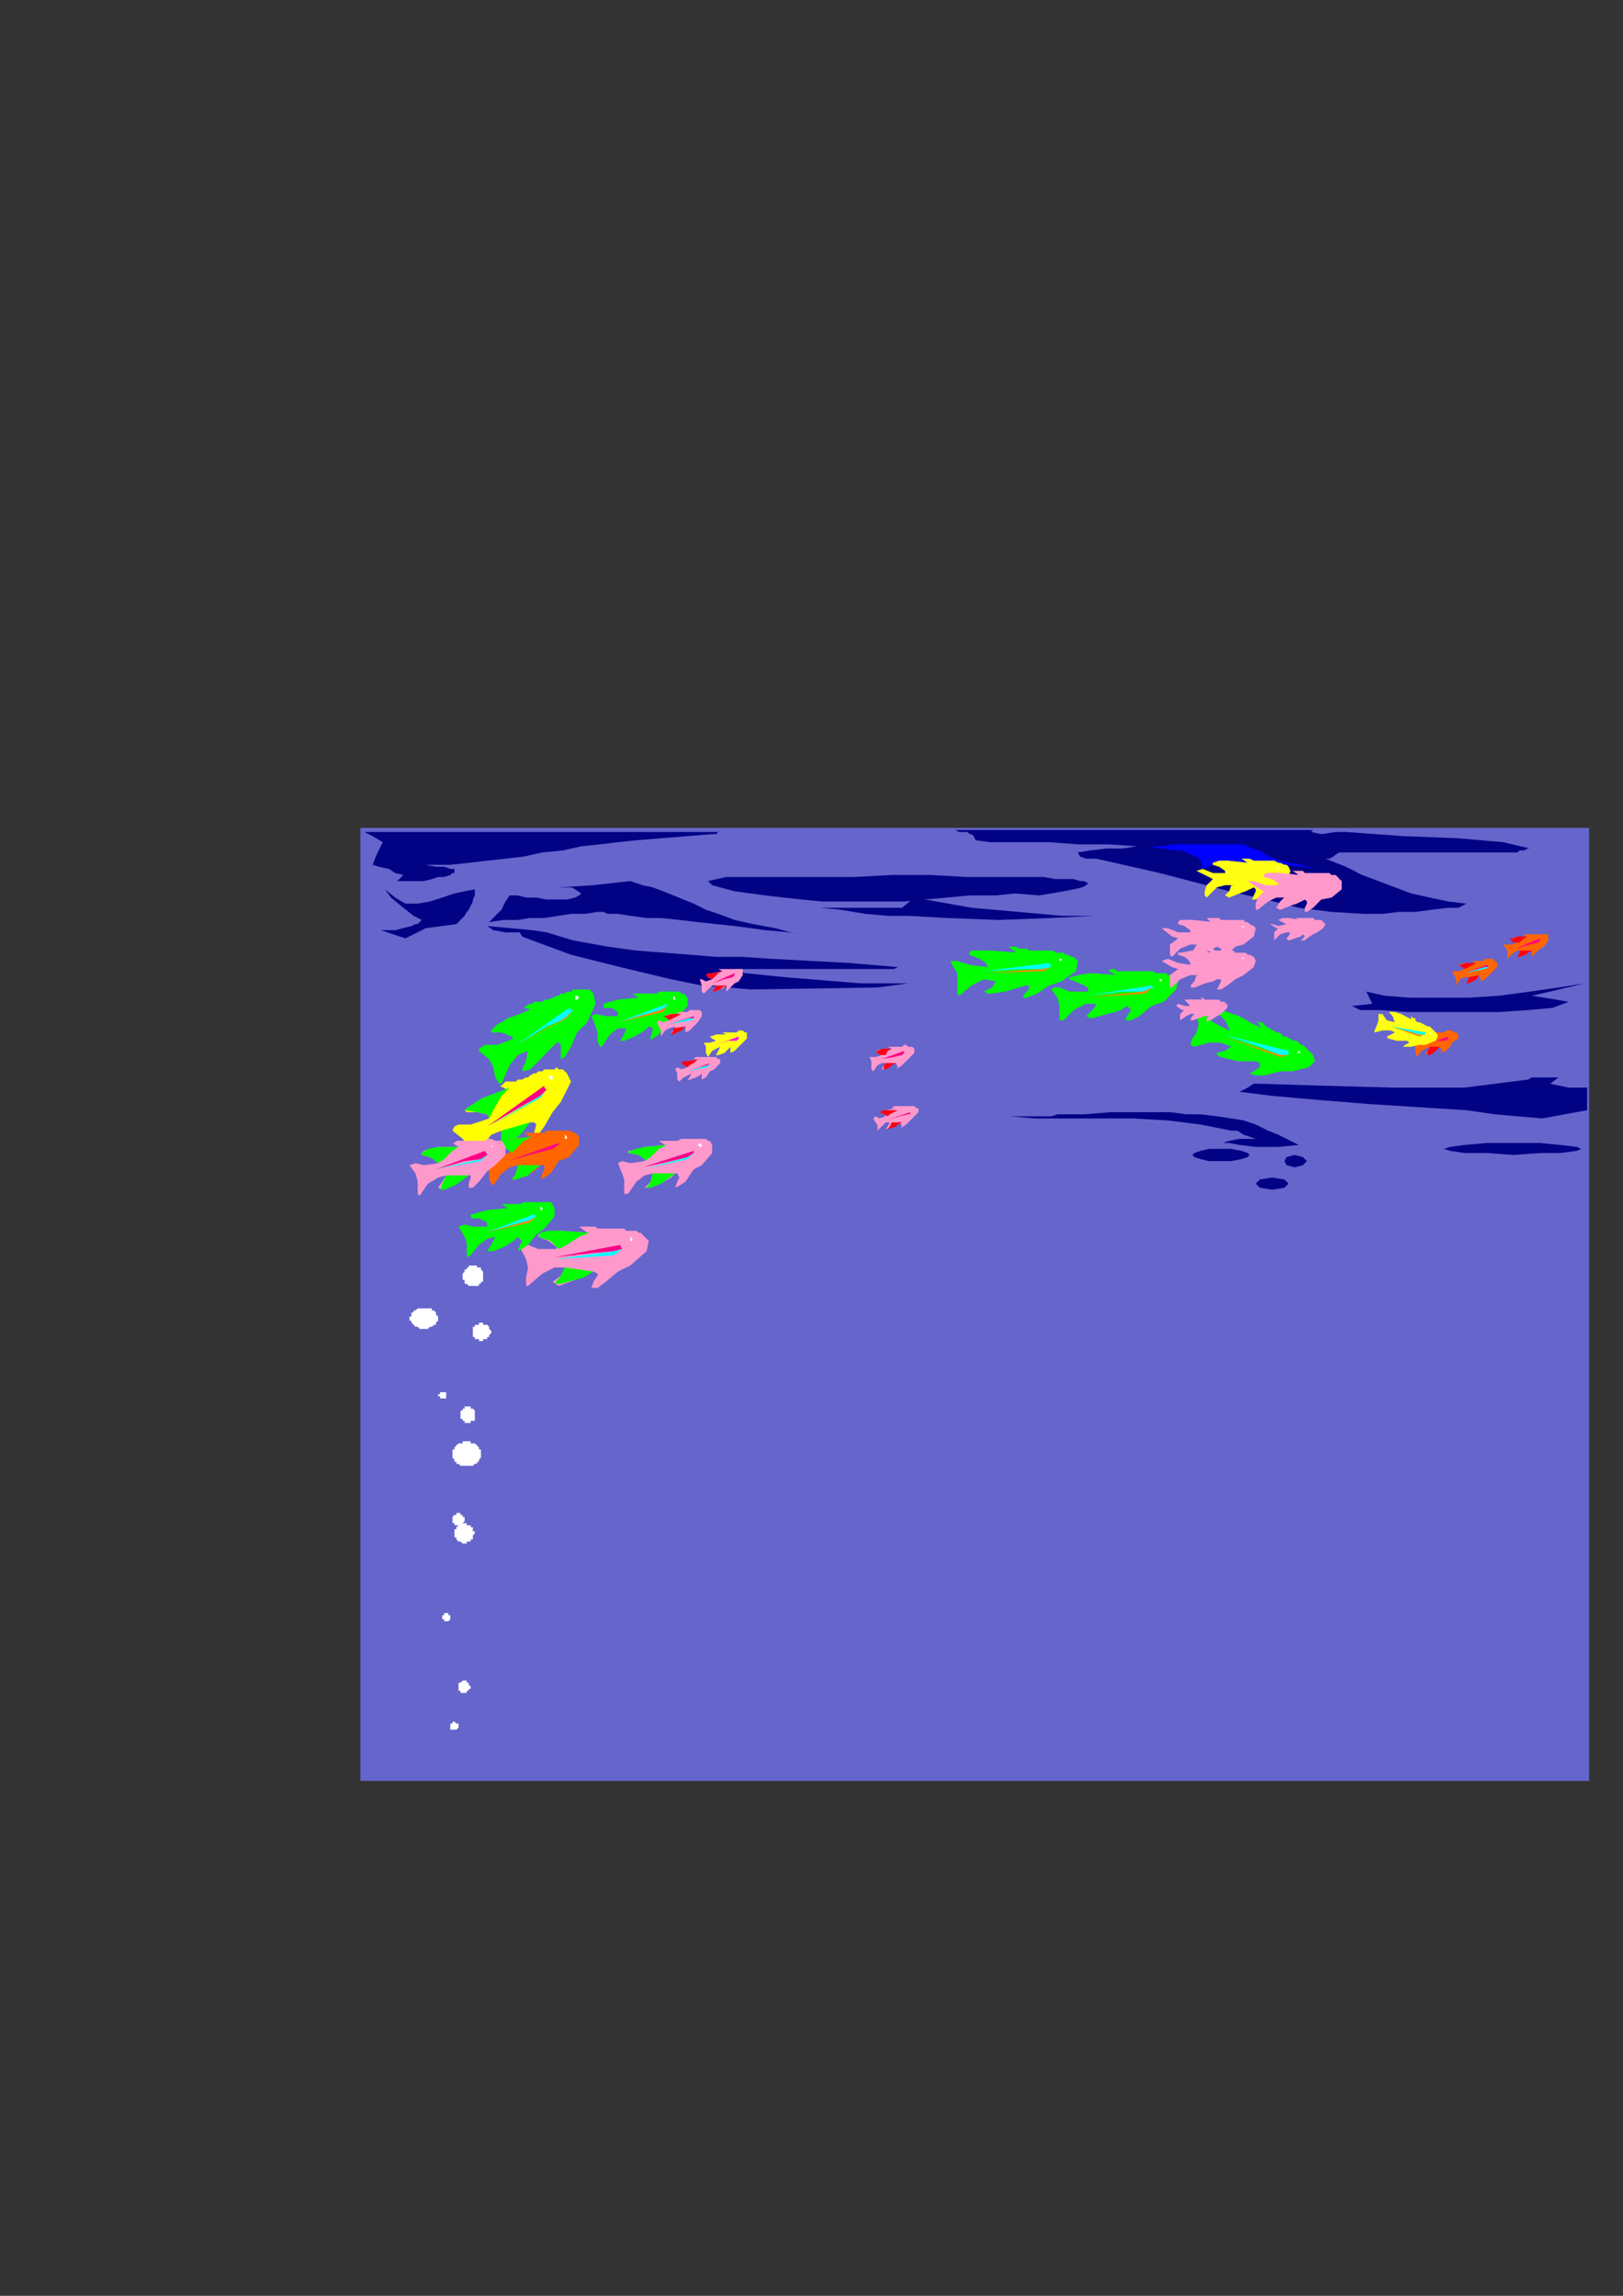 <?xml version="1.0" encoding="utf-8"?>
<!-- Created by UniConvertor 2.0rc4 (https://sk1project.net/) -->
<svg xmlns="http://www.w3.org/2000/svg" height="841.89pt" viewBox="0 0 595.276 841.89" width="595.276pt" version="1.1" xmlns:xlink="http://www.w3.org/1999/xlink" id="ff27a15e-f608-11ea-9b03-dcc15c148e23">

<rect x="0" y="0" width="595.276" height="841.89" fill="#333333" stroke="none"/>

<g>
	<g>
		<path style="stroke:#000000;stroke-width:0.0;stroke-miterlimit:10.433;fill:#6565cc;" d="M 132.182,653.073 L 582.83,653.073 582.83,303.585 132.182,303.585 132.182,653.073 Z" />
		<path style="stroke:#020285;stroke-width:0.0;stroke-miterlimit:10.433;fill:#020285;" d="M 133.694,305.097 L 136.646,306.609 140.39,308.841 138.158,313.377 136.646,317.121 138.95,317.841 142.694,318.633 144.926,320.145 147.95,320.865 146.438,322.377 145.646,323.097 148.67,323.097 151.694,323.097 155.438,323.097 158.39,322.377 160.694,321.585 162.926,321.585 165.158,320.865 165.95,320.145 166.67,320.145 166.67,318.633 165.158,318.633 162.926,317.841 159.902,317.841 156.158,317.121 150.902,317.121 158.39,317.121 165.158,317.121 171.926,316.401 178.694,315.609 185.39,314.889 192.158,314.097 198.926,312.585 206.414,311.865 213.182,310.353 219.95,309.633 226.646,308.841 233.414,308.121 261.206,305.889 261.926,305.889 262.646,305.889 263.438,305.097 231.902,305.097 133.694,305.097 Z" />
		<path style="stroke:#020285;stroke-width:0.0;stroke-miterlimit:10.433;fill:#020285;" d="M 370.574,409.353 L 372.878,409.353 375.11,409.353 378.134,409.353 380.366,409.353 383.318,409.353 385.622,409.353 387.854,408.633 389.366,408.633 397.574,408.633 407.366,407.841 417.878,407.841 429.11,407.841 435.086,408.633 440.342,408.633 446.318,409.353 451.574,410.145 456.11,410.865 460.574,412.377 465.11,414.609 468.854,416.121 476.342,419.865 468.854,420.585 460.574,420.585 454.598,419.865 450.854,419.145 448.622,419.145 450.854,418.353 454.598,417.633 460.574,417.633 458.342,416.841 456.11,416.121 453.878,414.609 451.574,414.609 440.342,412.377 428.318,410.865 415.574,410.145 402.83,410.145 390.878,410.145 379.574,410.145 370.574,409.353 Z" />
		<path style="stroke:#020285;stroke-width:0.0;stroke-miterlimit:10.433;fill:#020285;" d="M 495.854,368.889 L 503.342,368.097 501.11,363.633 507.878,365.145 516.878,365.865 527.318,365.865 538.622,365.865 549.854,365.145 561.086,363.633 571.598,362.121 581.318,360.609 561.878,365.145 570.878,366.585 575.342,367.377 569.366,369.609 560.366,370.401 549.854,371.121 538.622,371.121 527.318,371.121 516.086,371.121 506.366,370.401 498.878,370.401 495.854,368.889 Z" />
		<path style="stroke:#020285;stroke-width:0.0;stroke-miterlimit:10.433;fill:#020285;" d="M 141.182,326.121 L 144.926,329.145 148.67,331.377 153.206,331.377 157.67,330.585 162.206,329.145 166.67,327.633 170.414,326.841 174.158,326.121 174.158,328.353 173.438,329.865 173.438,330.585 172.646,332.097 171.926,333.609 171.206,334.401 170.414,335.841 167.39,338.865 156.158,340.377 148.67,344.121 139.67,341.097 144.926,341.097 150.902,339.585 152.414,338.865 153.206,338.865 153.926,338.145 154.646,337.353 151.694,335.841 147.95,332.889 143.414,329.145 141.182,326.121 Z" />
		<path style="stroke:#020285;stroke-width:0.0;stroke-miterlimit:10.433;fill:#020285;" d="M 179.414,338.145 L 184.67,337.353 189.926,337.353 194.39,336.633 199.646,336.633 209.438,335.121 214.694,335.121 219.158,334.401 221.39,334.401 222.902,335.121 226.646,335.121 231.182,335.841 237.158,336.633 242.414,336.633 249.182,337.353 255.95,338.145 262.646,338.865 269.414,339.585 275.39,340.377 280.646,341.097 289.646,341.889 292.67,342.609 284.39,340.377 276.182,338.865 269.414,337.353 263.438,335.121 258.902,333.609 254.438,331.377 250.694,329.865 246.95,328.353 243.206,326.841 239.39,325.401 235.646,324.609 231.182,323.097 217.646,324.609 204.902,325.401 207.206,325.401 209.438,325.401 210.95,326.121 213.182,327.633 212.39,328.353 210.95,329.145 207.926,329.865 204.182,329.865 200.438,329.865 196.694,329.145 192.95,329.145 189.926,328.353 186.902,328.353 185.39,330.585 183.95,333.609 181.646,335.841 179.414,338.145 Z" />
		<path style="stroke:#020285;stroke-width:0.0;stroke-miterlimit:10.433;fill:#020285;" d="M 195.182,341.097 L 200.438,341.889 210.158,344.841 222.902,347.145 233.414,348.585 243.926,349.377 262.646,350.889 272.438,350.889 282.95,351.609 311.318,353.121 329.318,354.633 327.878,355.353 298.574,355.353 279.206,355.353 269.414,355.353 273.158,356.865 288.206,358.377 315.854,360.609 333.134,360.609 321.83,362.121 275.39,362.841 267.182,362.121 257.39,361.401 246.158,359.097 227.438,354.633 209.438,350.097 195.182,344.841 191.438,343.401 190.646,341.889 188.414,341.889 185.39,341.889 180.926,341.097 178.694,339.585 195.182,341.097 Z" />
		<path style="stroke:#020285;stroke-width:0.0;stroke-miterlimit:10.433;fill:#020285;" d="M 347.318,304.377 L 386.342,304.377 418.598,304.377 448.622,304.377 481.598,304.377 480.878,305.097 484.622,305.889 489.878,305.097 493.622,305.097 514.574,306.609 534.878,307.401 551.366,308.841 561.086,311.145 560.366,311.145 558.854,311.865 557.342,311.865 556.622,312.585 540.134,312.585 523.574,312.585 507.878,312.585 491.318,312.585 489.878,313.377 489.086,314.097 487.574,314.889 486.134,314.889 493.622,317.841 499.598,320.865 505.574,323.097 511.622,325.401 517.598,327.633 524.366,329.145 531.134,330.585 537.83,331.377 534.878,332.889 531.134,332.889 525.086,333.609 519.11,334.401 513.134,334.401 507.086,335.121 502.622,335.121 500.318,335.121 488.366,334.401 476.342,332.889 464.318,329.865 450.854,326.841 425.366,320.145 402.11,314.889 401.318,314.889 399.878,314.889 398.366,314.889 396.134,314.097 395.342,312.585 399.878,311.865 405.854,311.145 411.83,311.145 417.086,310.353 406.574,309.633 395.342,309.633 384.83,308.841 374.318,308.841 369.854,308.841 363.086,308.841 357.83,308.121 357.11,306.609 356.318,305.889 355.598,305.889 354.878,305.097 353.366,305.097 351.854,305.097 350.342,304.377 348.83,304.377 347.318,304.377 Z" />
		<path style="stroke:#020285;stroke-width:0.0;stroke-miterlimit:10.433;fill:#020285;" d="M 300.878,332.889 L 308.366,333.609 317.366,335.121 325.574,335.841 333.134,335.841 347.318,336.633 366.11,337.353 385.622,336.633 401.318,335.841 389.366,335.841 373.598,334.401 356.318,332.889 335.366,329.145 330.83,332.889 319.598,332.889 308.366,332.889 300.878,332.889 Z" />
		<path style="stroke:#020285;stroke-width:0.0;stroke-miterlimit:10.433;fill:#020285;" d="M 275.39,321.585 L 287.414,321.585 300.086,321.585 313.622,321.585 327.086,320.865 341.342,320.865 354.086,321.585 366.83,321.585 378.134,321.585 382.598,321.585 387.134,322.377 390.878,322.377 393.83,322.377 396.134,323.097 397.574,323.097 399.086,323.889 398.366,324.609 396.854,325.401 393.83,326.121 390.086,326.841 385.622,327.633 381.086,328.353 372.086,327.633 365.318,328.353 355.598,328.353 347.318,329.145 339.11,329.865 331.622,330.585 323.342,330.585 315.854,330.585 308.366,330.585 301.598,330.585 294.182,329.865 287.414,329.145 280.646,328.353 269.414,326.841 261.206,324.609 259.694,323.097 266.39,321.585 275.39,321.585 Z" />
		<path style="stroke:#020285;stroke-width:0.0;stroke-miterlimit:10.433;fill:#020285;" d="M 454.598,400.353 L 456.11,399.633 457.622,398.841 459.854,397.401 461.366,397.401 484.622,398.121 510.83,398.841 537.11,398.841 560.366,395.889 561.878,395.097 571.598,395.097 568.574,397.401 575.342,398.841 582.11,398.841 582.11,407.121 573.83,408.633 565.622,410.145 548.342,408.633 537.83,407.121 502.622,404.889 483.83,403.377 466.622,401.865 454.598,400.353 Z" />
		<path style="stroke:#020285;stroke-width:0.0;stroke-miterlimit:10.433;fill:#020285;" d="M 555.11,419.145 L 564.83,419.145 572.318,419.865 578.366,420.585 579.878,421.305 578.366,422.025 572.318,422.817 564.83,422.817 555.11,423.537 545.318,422.817 537.11,422.817 531.854,422.025 529.622,421.305 531.854,420.585 537.11,419.865 545.318,419.145 555.11,419.145 Z" />
		<path style="stroke:#020285;stroke-width:0.0;stroke-miterlimit:10.433;fill:#020285;" d="M 447.83,421.305 L 451.574,421.305 455.318,422.025 457.622,422.817 458.342,423.537 457.622,424.329 455.318,425.049 451.574,425.769 447.83,425.769 443.366,425.769 440.342,425.049 438.11,424.329 437.318,423.537 438.11,422.817 440.342,422.025 443.366,421.305 447.83,421.305 Z" />
		<path style="stroke:#020285;stroke-width:0.0;stroke-miterlimit:10.433;fill:#020285;" d="M 466.622,431.817 L 471.086,432.537 472.598,434.049 471.086,435.561 466.622,436.281 462.086,435.561 460.574,434.049 462.086,432.537 466.622,431.817 Z" />
		<path style="stroke:#020285;stroke-width:0.0;stroke-miterlimit:10.433;fill:#020285;" d="M 474.83,423.537 L 477.854,424.329 479.366,425.769 477.854,427.281 474.83,428.073 471.878,427.281 471.086,425.769 471.878,424.329 474.83,423.537 Z" />
		<path style="stroke:#020285;stroke-width:0.0;stroke-miterlimit:10.433;fill:#ffffff;" d="M 163.646,512.025 L 163.646,512.025 163.646,511.305 163.646,511.305 163.646,511.305 163.646,511.305 163.646,510.513 163.646,510.513 162.926,510.513 162.926,510.513 162.926,510.513 162.926,510.513 162.926,510.513 162.206,510.513 162.206,510.513 162.206,510.513 162.206,510.513 162.206,510.513 161.414,510.513 161.414,510.513 161.414,510.513 161.414,510.513 161.414,510.513 161.414,511.305 160.694,511.305 160.694,511.305 160.694,511.305 160.694,512.025 160.694,512.025 160.694,512.025 160.694,512.025 161.414,512.025 161.414,512.817 161.414,512.817 161.414,512.817 161.414,512.817 161.414,512.817 162.206,512.817 162.206,512.817 162.206,512.817 162.206,512.817 162.206,512.817 162.926,512.817 162.926,512.817 162.926,512.817 162.926,512.817 162.926,512.817 163.646,512.817 163.646,512.817 163.646,512.025 163.646,512.025 163.646,512.025 163.646,512.025 163.646,512.025 163.646,512.025 Z" />
		<path style="stroke:#020285;stroke-width:0.0;stroke-miterlimit:10.433;fill:#ffffff;" d="M 170.414,557.025 L 170.414,557.025 170.414,557.025 170.414,557.025 170.414,556.305 170.414,556.305 169.694,556.305 169.694,556.305 169.694,555.513 169.694,555.513 169.694,555.513 168.902,555.513 168.902,555.513 168.902,555.513 168.902,554.793 168.182,554.793 168.182,554.793 168.182,554.793 168.182,554.793 167.39,554.793 167.39,554.793 167.39,555.513 166.67,555.513 166.67,555.513 166.67,555.513 166.67,555.513 166.67,555.513 165.95,556.305 165.95,556.305 165.95,556.305 165.95,556.305 165.95,557.025 165.95,557.025 165.95,557.025 165.95,557.025 165.95,557.817 165.95,557.817 165.95,557.817 165.95,558.537 165.95,558.537 166.67,558.537 166.67,558.537 166.67,558.537 166.67,559.329 166.67,559.329 167.39,559.329 167.39,559.329 167.39,559.329 168.182,559.329 168.182,559.329 168.182,559.329 168.182,559.329 168.902,559.329 168.902,559.329 168.902,559.329 168.902,559.329 169.694,558.537 169.694,558.537 169.694,558.537 169.694,558.537 169.694,558.537 170.414,557.817 170.414,557.817 170.414,557.817 170.414,557.025 170.414,557.025 170.414,557.025 170.414,557.025 Z" />
		<path style="stroke:#020285;stroke-width:0.0;stroke-miterlimit:10.433;fill:#ffffff;" d="M 174.95,518.793 L 174.95,518.793 174.158,518.793 174.158,518.073 174.158,518.073 174.158,518.073 174.158,518.073 174.158,517.281 174.158,517.281 174.158,517.281 174.158,517.281 173.438,516.561 173.438,516.561 173.438,516.561 172.646,516.561 172.646,516.561 172.646,515.769 172.646,515.769 171.926,515.769 171.926,515.769 171.926,515.769 171.206,515.769 171.206,515.769 171.206,515.769 170.414,515.769 170.414,516.561 170.414,516.561 170.414,516.561 169.694,516.561 169.694,516.561 169.694,517.281 169.694,517.281 168.902,517.281 168.902,517.281 168.902,518.073 168.902,518.073 168.902,518.073 168.902,518.073 168.902,518.793 168.902,518.793 168.902,518.793 168.902,519.513 168.902,519.513 168.902,519.513 168.902,520.305 168.902,520.305 168.902,520.305 169.694,520.305 169.694,521.025 169.694,521.025 169.694,521.025 170.414,521.025 170.414,521.025 170.414,521.817 170.414,521.817 171.206,521.817 171.206,521.817 171.206,521.817 171.926,521.817 171.926,521.817 171.926,521.817 172.646,521.817 172.646,521.817 172.646,521.817 172.646,521.025 173.438,521.025 173.438,521.025 173.438,521.025 174.158,521.025 174.158,520.305 174.158,520.305 174.158,520.305 174.158,520.305 174.158,519.513 174.158,519.513 174.158,519.513 174.158,518.793 174.95,518.793 174.95,518.793 Z" />
		<path style="stroke:#020285;stroke-width:0.0;stroke-miterlimit:10.433;fill:#ffffff;" d="M 165.158,593.025 L 165.158,593.025 165.158,593.025 165.158,593.025 165.158,593.025 165.158,592.305 165.158,592.305 164.438,592.305 164.438,592.305 164.438,592.305 164.438,591.513 164.438,591.513 164.438,591.513 163.646,591.513 163.646,591.513 163.646,591.513 163.646,591.513 162.926,591.513 162.926,591.513 162.926,592.305 162.926,592.305 162.926,592.305 162.926,592.305 162.206,592.305 162.206,593.025 162.206,593.025 162.206,593.025 162.206,593.025 162.206,593.025 162.206,593.817 162.206,593.817 162.206,593.817 162.926,593.817 162.926,594.537 162.926,594.537 162.926,594.537 162.926,594.537 162.926,594.537 163.646,594.537 163.646,594.537 163.646,594.537 163.646,594.537 164.438,594.537 164.438,594.537 164.438,594.537 164.438,594.537 164.438,594.537 164.438,594.537 165.158,593.817 165.158,593.817 165.158,593.817 165.158,593.817 165.158,593.025 165.158,593.025 165.158,593.025 Z" />
		<path style="stroke:#020285;stroke-width:0.0;stroke-miterlimit:10.433;fill:#ffffff;" d="M 172.646,618.513 L 172.646,618.513 172.646,618.513 172.646,618.513 171.926,617.793 171.926,617.793 171.926,617.793 171.926,617.073 171.926,617.073 171.926,617.073 171.926,617.073 171.206,617.073 171.206,617.073 171.206,616.281 171.206,616.281 170.414,616.281 170.414,616.281 170.414,616.281 169.694,616.281 169.694,616.281 169.694,616.281 169.694,616.281 168.902,617.073 168.902,617.073 168.902,617.073 168.902,617.073 168.182,617.073 168.182,617.073 168.182,617.793 168.182,617.793 168.182,617.793 168.182,618.513 168.182,618.513 168.182,618.513 168.182,618.513 168.182,619.305 168.182,619.305 168.182,619.305 168.182,619.305 168.182,620.025 168.182,620.025 168.902,620.025 168.902,620.025 168.902,620.025 168.902,620.817 169.694,620.817 169.694,620.817 169.694,620.817 169.694,620.817 170.414,620.817 170.414,620.817 170.414,620.817 171.206,620.817 171.206,620.817 171.206,620.817 171.206,620.025 171.926,620.025 171.926,620.025 171.926,620.025 171.926,620.025 171.926,619.305 171.926,619.305 171.926,619.305 172.646,619.305 172.646,618.513 172.646,618.513 172.646,618.513 172.646,618.513 Z" />
		<path style="stroke:#020285;stroke-width:0.0;stroke-miterlimit:10.433;fill:#ffffff;" d="M 168.182,632.769 L 168.182,632.769 168.182,632.769 168.182,632.769 168.182,632.769 168.182,632.049 168.182,632.049 167.39,632.049 167.39,632.049 167.39,632.049 167.39,632.049 167.39,632.049 166.67,631.329 166.67,631.329 166.67,631.329 166.67,631.329 165.95,631.329 165.95,632.049 165.95,632.049 165.95,632.049 165.95,632.049 165.158,632.049 165.158,632.049 165.158,632.049 165.158,632.769 165.158,632.769 165.158,632.769 165.158,632.769 165.158,633.561 165.158,633.561 165.158,633.561 165.158,633.561 165.158,633.561 165.158,634.281 165.95,634.281 165.95,634.281 165.95,634.281 165.95,634.281 165.95,634.281 166.67,634.281 166.67,634.281 166.67,634.281 166.67,634.281 167.39,634.281 167.39,634.281 167.39,634.281 167.39,634.281 167.39,634.281 168.182,633.561 168.182,633.561 168.182,633.561 168.182,633.561 168.182,633.561 168.182,632.769 168.182,632.769 Z" />
		<path style="stroke:#020285;stroke-width:0.0;stroke-miterlimit:10.433;fill:#ffffff;" d="M 176.39,533.049 L 176.39,533.049 176.39,532.329 176.39,532.329 176.39,531.537 175.67,531.537 175.67,530.817 175.67,530.817 174.95,530.025 174.95,530.025 174.95,530.025 174.158,529.305 174.158,529.305 173.438,529.305 172.646,529.305 172.646,528.513 171.926,528.513 171.926,528.513 171.206,528.513 170.414,528.513 170.414,528.513 169.694,528.513 169.694,529.305 168.902,529.305 168.182,529.305 168.182,529.305 167.39,530.025 167.39,530.025 167.39,530.025 166.67,530.817 166.67,530.817 166.67,531.537 165.95,531.537 165.95,532.329 165.95,532.329 165.95,533.049 165.95,533.049 165.95,533.769 165.95,533.769 165.95,534.561 165.95,534.561 166.67,535.281 166.67,535.281 166.67,536.073 167.39,536.073 167.39,536.073 167.39,536.793 168.182,536.793 168.182,536.793 168.902,537.513 169.694,537.513 169.694,537.513 170.414,537.513 170.414,537.513 171.206,537.513 171.926,537.513 171.926,537.513 172.646,537.513 172.646,537.513 173.438,537.513 174.158,536.793 174.158,536.793 174.95,536.793 174.95,536.073 174.95,536.073 175.67,536.073 175.67,535.281 175.67,535.281 176.39,534.561 176.39,534.561 176.39,533.769 176.39,533.769 176.39,533.049 Z" />
		<path style="stroke:#020285;stroke-width:0.0;stroke-miterlimit:10.433;fill:#ffffff;" d="M 174.158,562.281 L 174.158,562.281 174.158,561.561 173.438,561.561 173.438,561.561 173.438,560.769 173.438,560.769 173.438,560.769 173.438,560.769 173.438,560.049 172.646,560.049 172.646,560.049 172.646,560.049 172.646,559.329 171.926,559.329 171.926,559.329 171.926,559.329 171.206,559.329 171.206,559.329 171.206,558.537 170.414,558.537 170.414,558.537 170.414,558.537 169.694,558.537 169.694,558.537 169.694,558.537 168.902,559.329 168.902,559.329 168.902,559.329 168.182,559.329 168.182,559.329 168.182,559.329 167.39,560.049 167.39,560.049 167.39,560.049 167.39,560.049 167.39,560.769 166.67,560.769 166.67,560.769 166.67,560.769 166.67,561.561 166.67,561.561 166.67,561.561 166.67,562.281 166.67,562.281 166.67,563.073 166.67,563.073 166.67,563.073 166.67,563.793 166.67,563.793 167.39,563.793 167.39,564.513 167.39,564.513 167.39,564.513 167.39,564.513 168.182,565.305 168.182,565.305 168.182,565.305 168.902,565.305 168.902,565.305 168.902,565.305 169.694,566.025 169.694,566.025 169.694,566.025 170.414,566.025 170.414,566.025 170.414,566.025 171.206,566.025 171.206,565.305 171.206,565.305 171.926,565.305 171.926,565.305 171.926,565.305 172.646,565.305 172.646,564.513 172.646,564.513 172.646,564.513 173.438,564.513 173.438,563.793 173.438,563.793 173.438,563.793 173.438,563.073 173.438,563.073 173.438,563.073 174.158,562.281 174.158,562.281 174.158,562.281 Z" />
		<path style="stroke:#020285;stroke-width:0.0;stroke-miterlimit:10.433;fill:#ffffff;" d="M 180.206,488.049 L 180.206,488.049 180.206,488.049 179.414,487.329 179.414,487.329 179.414,487.329 179.414,486.537 179.414,486.537 179.414,486.537 178.694,485.817 178.694,485.817 178.694,485.817 177.902,485.817 177.902,485.817 177.902,485.817 177.182,485.817 177.182,485.025 176.39,485.025 176.39,485.025 176.39,485.025 175.67,485.025 175.67,485.817 175.67,485.817 174.95,485.817 174.95,485.817 174.158,485.817 174.158,485.817 174.158,485.817 174.158,486.537 173.438,486.537 173.438,486.537 173.438,487.329 173.438,487.329 173.438,487.329 173.438,488.049 173.438,488.049 173.438,488.049 173.438,488.769 173.438,488.769 173.438,489.561 173.438,489.561 173.438,489.561 173.438,490.281 173.438,490.281 174.158,490.281 174.158,490.281 174.158,491.073 174.158,491.073 174.95,491.073 174.95,491.073 175.67,491.073 175.67,491.073 175.67,491.793 176.39,491.793 176.39,491.793 176.39,491.793 177.182,491.793 177.182,491.073 177.902,491.073 177.902,491.073 177.902,491.073 178.694,491.073 178.694,491.073 178.694,490.281 179.414,490.281 179.414,490.281 179.414,490.281 179.414,489.561 179.414,489.561 179.414,489.561 180.206,488.769 180.206,488.769 180.206,488.049 Z" />
		<path style="stroke:#020285;stroke-width:0.0;stroke-miterlimit:10.433;fill:#ffffff;" d="M 160.694,483.513 L 160.694,482.793 160.694,482.793 160.694,482.793 159.902,482.073 159.902,482.073 159.902,481.281 159.902,481.281 159.182,480.561 159.182,480.561 158.39,480.561 158.39,480.561 158.39,479.769 157.67,479.769 156.95,479.769 156.95,479.769 156.158,479.769 156.158,479.769 155.438,479.769 155.438,479.769 154.646,479.769 153.926,479.769 153.926,479.769 153.206,479.769 153.206,479.769 152.414,480.561 152.414,480.561 151.694,480.561 151.694,480.561 151.694,481.281 150.902,481.281 150.902,482.073 150.902,482.073 150.902,482.793 150.182,482.793 150.182,482.793 150.182,483.513 150.182,483.513 150.182,484.305 150.902,484.305 150.902,485.025 150.902,485.025 150.902,485.025 151.694,485.817 151.694,485.817 151.694,485.817 152.414,486.537 152.414,486.537 153.206,486.537 153.206,486.537 153.926,487.329 153.926,487.329 154.646,487.329 155.438,487.329 155.438,487.329 156.158,487.329 156.158,487.329 156.95,487.329 156.95,487.329 157.67,486.537 158.39,486.537 158.39,486.537 158.39,486.537 159.182,485.817 159.182,485.817 159.902,485.817 159.902,485.025 159.902,485.025 159.902,485.025 160.694,484.305 160.694,484.305 160.694,483.513 160.694,483.513 Z" />
		<path style="stroke:#000000;stroke-width:0.0;stroke-miterlimit:10.433;fill:#ff99cc;" d="M 236.438,453.561 L 235.646,452.769 234.926,452.049 234.206,452.049 233.414,451.329 232.694,451.329 231.902,451.329 230.39,451.329 229.67,451.329 228.95,450.537 228.158,450.537 226.646,450.537 225.926,450.537 225.206,450.537 223.694,450.537 223.694,450.537 221.39,450.537 220.67,450.537 219.95,450.537 219.158,450.537 218.438,449.817 217.646,449.817 216.926,449.817 216.206,449.817 214.694,449.817 213.902,449.817 212.39,449.817 215.414,452.049 205.694,451.329 198.926,452.049 197.414,452.769 197.414,453.561 201.158,455.073 204.182,457.305 204.182,458.025 197.414,458.025 193.67,456.513 191.438,456.513 190.646,457.305 192.95,461.769 193.67,464.793 192.95,468.537 192.95,471.561 193.67,471.561 198.926,467.025 203.39,464.793 207.206,464.793 205.694,467.817 202.67,470.049 204.902,471.561 210.95,469.329 215.414,467.025 217.646,466.305 219.158,467.025 219.158,467.817 217.646,470.049 216.926,472.281 219.158,472.281 222.182,470.049 226.646,466.305 231.182,464.073 237.158,458.817 237.95,455.073 236.438,453.561 Z" />
		<path style="stroke:#000000;stroke-width:0.0;stroke-miterlimit:10.433;fill:#ff99cc;" d="M 272.438,355.353 L 271.646,355.353 270.926,355.353 270.206,355.353 269.414,355.353 268.694,355.353 267.902,355.353 267.182,355.353 266.39,355.353 265.67,355.353 264.95,355.353 264.158,355.353 263.438,355.353 264.95,356.145 261.206,356.865 258.902,357.585 259.694,358.377 261.206,359.097 258.902,359.889 257.39,359.097 256.67,359.097 257.39,361.401 257.39,362.121 257.39,363.633 258.182,364.353 259.694,362.841 261.206,361.401 262.646,361.401 261.926,362.841 261.206,363.633 261.926,363.633 264.158,362.841 265.67,362.121 266.39,361.401 266.39,362.841 266.39,363.633 267.902,362.121 269.414,360.609 270.926,359.889 272.438,357.585 272.438,356.145 272.438,355.353 Z" />
		<path style="stroke:#000000;stroke-width:0.0;stroke-miterlimit:10.433;fill:none;" d="M 268.694,355.353 L 264.95,356.145 263.438,355.353 264.158,355.353 265.67,355.353 266.39,355.353 268.694,355.353" />
		<path style="stroke:#000000;stroke-width:0.0;stroke-miterlimit:10.433;fill:#ff0016;" d="M 264.95,356.145 L 261.206,356.865 259.694,356.865 258.902,357.585 259.694,358.377 261.206,359.097 261.926,358.377 263.438,356.865 264.95,356.145 Z" />
		<path style="stroke:#000000;stroke-width:0.0;stroke-miterlimit:10.433;fill:#ff0016;" d="M 262.646,361.401 L 266.39,361.401 264.95,362.121 264.158,362.841 261.926,363.633 261.206,363.633 261.926,362.841 262.646,361.401 Z" />
		<path style="stroke:#000000;stroke-width:0.0;stroke-miterlimit:10.433;fill:#ff0085;" d="M 269.414,356.865 L 261.206,360.609 265.67,359.097 268.694,358.377 269.414,357.585 269.414,356.865 Z" />
		<path style="stroke:#000000;stroke-width:0.0;stroke-miterlimit:10.433;fill:#00ffff;" d="M 261.206,360.609 L 268.694,358.377 269.414,357.585 268.694,358.377 261.206,360.609 Z" />
		<path style="stroke:#000000;stroke-width:0.0;stroke-miterlimit:10.433;fill:#00ff00;" d="M 216.206,362.841 L 214.694,362.841 213.902,362.841 213.182,362.841 212.39,362.841 211.67,362.841 210.95,362.841 210.158,362.841 209.438,363.633 208.646,363.633 207.926,363.633 207.206,364.353 205.694,364.353 204.902,365.145 204.182,365.145 202.67,365.865 202.67,365.865 201.158,366.585 199.646,366.585 198.926,367.377 198.206,367.377 197.414,367.377 196.694,367.377 195.902,367.377 195.182,368.097 194.39,368.097 192.95,368.889 192.158,369.609 195.902,370.401 186.182,373.353 180.926,377.097 180.206,377.889 180.206,378.609 183.95,378.609 187.694,380.121 188.414,380.841 182.438,383.145 177.902,383.145 175.67,384.585 175.67,385.377 179.414,388.401 180.926,391.353 181.646,395.097 183.158,397.401 183.95,397.401 186.902,390.633 189.926,386.889 193.67,385.377 192.95,389.121 192.158,392.145 194.39,392.145 198.206,388.401 201.95,383.865 204.182,382.353 204.902,382.353 205.694,383.145 205.694,386.097 205.694,388.401 207.206,387.609 209.438,383.865 211.67,378.609 215.414,374.865 218.438,368.097 217.646,364.353 216.206,362.841 Z" />
		<path style="stroke:#000000;stroke-width:0.0;stroke-miterlimit:10.433;fill:none;" d="M 205.694,365.145 L 195.902,370.401 192.158,369.609 194.39,368.097 196.694,367.377 200.438,366.585 204.902,365.145" />
		<path style="stroke:#000000;stroke-width:0.0;stroke-miterlimit:10.433;fill:#00ff00;" d="M 195.902,369.609 L 186.902,373.353 182.438,375.585 180.206,377.889 180.206,378.609 184.67,378.609 187.694,380.121 188.414,380.841 190.646,377.889 193.67,373.353 195.902,369.609 Z" />
		<path style="stroke:#000000;stroke-width:0.0;stroke-miterlimit:10.433;fill:#00ff00;" d="M 193.67,385.377 L 204.182,382.353 200.438,386.097 198.206,388.401 194.39,392.145 192.158,392.865 191.438,392.145 192.95,389.121 193.67,385.377 Z" />
		<path style="stroke:#000000;stroke-width:0.0;stroke-miterlimit:10.433;fill:#ffffff;" d="M 210.95,365.145 L 211.67,365.145 212.39,365.865 211.67,366.585 210.95,366.585 210.95,365.865 210.95,365.145 Z" />
		<path style="stroke:#000000;stroke-width:0.0;stroke-miterlimit:10.433;fill:#00ffff;" d="M 208.646,369.609 L 188.414,383.865 200.438,376.377 207.926,373.353 210.158,370.401 209.438,370.401 208.646,369.609 Z" />
		<path style="stroke:#000000;stroke-width:0.0;stroke-miterlimit:10.433;fill:#ff8500;" d="M 188.414,383.865 L 207.206,373.353 210.158,370.401 207.926,373.353 188.414,383.865 Z" />
		<path style="stroke:#000000;stroke-width:0.0;stroke-miterlimit:10.433;fill:#ffff00;" d="M 206.414,392.145 L 204.902,392.145 204.902,392.145 204.182,391.353 203.39,392.145 202.67,392.145 201.95,392.145 201.158,392.145 199.646,392.145 198.926,392.865 198.206,392.865 197.414,392.865 196.694,393.585 195.902,393.585 194.39,394.377 193.67,395.097 192.95,395.097 191.438,395.889 190.646,395.889 189.926,395.889 189.206,396.609 188.414,396.609 187.694,396.609 186.902,396.609 185.39,396.609 184.67,397.401 183.95,398.121 183.158,398.121 186.182,399.633 177.182,402.585 171.206,406.401 170.414,407.121 171.206,407.841 174.95,407.841 178.694,408.633 179.414,410.145 172.646,412.377 168.182,412.377 166.67,413.097 165.95,414.609 169.694,417.633 171.926,420.585 172.646,423.537 173.438,426.561 174.95,426.561 177.182,419.865 180.206,416.121 183.95,414.609 183.95,417.633 182.438,421.305 184.67,421.305 189.206,417.633 192.95,413.097 194.39,411.585 195.902,411.585 196.694,412.377 195.902,415.401 195.902,417.633 197.414,416.121 199.646,413.097 202.67,407.841 205.694,404.097 209.438,396.609 207.926,393.585 206.414,392.145 Z" />
		<path style="stroke:#000000;stroke-width:0.0;stroke-miterlimit:10.433;fill:none;" d="M 195.902,393.585 L 186.182,398.841 183.158,398.121 184.67,397.401 187.694,396.609 190.646,395.889 195.902,393.585" />
		<path style="stroke:#000000;stroke-width:0.0;stroke-miterlimit:10.433;fill:#00ff00;" d="M 186.902,398.841 L 177.182,402.585 173.438,404.889 171.206,406.401 170.414,407.121 174.95,407.841 178.694,408.633 179.414,410.145 180.926,407.121 183.95,401.865 186.902,398.841 Z" />
		<path style="stroke:#000000;stroke-width:0.0;stroke-miterlimit:10.433;fill:#00ff00;" d="M 183.95,414.609 L 194.39,411.585 191.438,415.401 189.206,417.633 184.67,421.305 183.158,421.305 182.438,421.305 183.95,417.633 183.95,414.609 Z" />
		<path style="stroke:#000000;stroke-width:0.0;stroke-miterlimit:10.433;fill:#ffffff;" d="M 201.95,394.377 L 202.67,394.377 202.67,395.097 202.67,395.889 201.95,395.889 201.158,395.097 201.95,394.377 Z" />
		<path style="stroke:#000000;stroke-width:0.0;stroke-miterlimit:10.433;fill:#ff0085;" d="M 199.646,398.121 L 178.694,413.097 191.438,405.609 198.206,401.865 200.438,399.633 199.646,398.841 199.646,398.121 Z" />
		<path style="stroke:#000000;stroke-width:0.0;stroke-miterlimit:10.433;fill:#00ffff;" d="M 179.414,413.097 L 198.206,401.865 200.438,399.633 198.206,402.585 179.414,413.097 Z" />
		<path style="stroke:#000000;stroke-width:0.0;stroke-miterlimit:10.433;fill:none;" d="M 226.646,450.537 L 215.414,452.049 212.39,449.817 214.694,449.025 217.646,449.817 221.39,450.537 226.646,450.537" />
		<path style="stroke:#000000;stroke-width:0.0;stroke-miterlimit:10.433;fill:#00ff00;" d="M 216.206,452.049 L 205.694,451.329 201.158,451.329 198.206,452.049 197.414,453.561 201.95,455.073 204.182,457.305 204.902,458.025 207.926,456.513 212.39,453.561 216.206,452.049 Z" />
		<path style="stroke:#000000;stroke-width:0.0;stroke-miterlimit:10.433;fill:#00ff00;" d="M 207.206,464.793 L 217.646,466.305 213.902,468.537 210.95,469.329 205.694,470.769 203.39,470.769 205.694,467.817 207.206,464.793 Z" />
		<path style="stroke:#000000;stroke-width:0.0;stroke-miterlimit:10.433;fill:#ffffff;" d="M 231.182,453.561 L 231.902,454.281 231.902,455.073 231.182,455.073 231.182,455.073 231.182,454.281 231.182,453.561 Z" />
		<path style="stroke:#000000;stroke-width:0.0;stroke-miterlimit:10.433;fill:#ff0085;" d="M 227.438,456.513 L 203.39,461.049 216.926,459.537 225.206,458.817 228.158,458.025 227.438,456.513 Z" />
		<path style="stroke:#000000;stroke-width:0.0;stroke-miterlimit:10.433;fill:#00ffff;" d="M 203.39,461.769 L 225.206,458.817 228.158,458.025 225.206,460.329 203.39,461.769 Z" />
		<path style="stroke:#000000;stroke-width:0.0;stroke-miterlimit:10.433;fill:#00ff00;" d="M 202.67,441.537 L 201.95,440.817 200.438,440.817 199.646,440.817 198.206,440.817 197.414,440.817 197.414,440.817 196.694,440.817 195.902,440.817 195.182,440.817 194.39,440.817 193.67,440.817 192.95,440.817 192.158,440.817 190.646,441.537 189.926,441.537 189.206,441.537 188.414,441.537 186.902,441.537 186.182,441.537 185.39,441.537 184.67,441.537 183.95,441.537 186.182,443.049 178.694,443.769 174.158,445.281 172.646,445.281 172.646,446.073 175.67,446.793 178.694,448.305 178.694,449.817 173.438,449.817 170.414,449.025 168.182,449.817 170.414,453.561 171.206,455.793 171.206,458.817 171.206,460.329 171.926,461.049 175.67,456.513 178.694,454.281 181.646,453.561 180.206,456.513 178.694,458.817 180.206,458.817 184.67,457.305 188.414,455.073 189.926,453.561 190.646,454.281 191.438,455.073 190.646,456.513 189.926,458.817 191.438,458.025 193.67,456.513 196.694,452.769 199.646,450.537 203.39,446.073 203.39,443.049 202.67,441.537 Z" />
		<path style="stroke:#000000;stroke-width:0.0;stroke-miterlimit:10.433;fill:none;" d="M 194.39,440.817 L 186.182,443.049 183.95,441.537 185.39,440.817 187.694,441.537 190.646,440.817 194.39,440.817" />
		<path style="stroke:#000000;stroke-width:0.0;stroke-miterlimit:10.433;fill:#00ff00;" d="M 186.902,443.049 L 178.694,443.769 175.67,444.561 173.438,445.281 172.646,446.793 176.39,446.793 178.694,448.305 178.694,449.817 180.926,447.513 183.95,444.561 186.902,443.049 Z" />
		<path style="stroke:#000000;stroke-width:0.0;stroke-miterlimit:10.433;fill:#00ff00;" d="M 181.646,454.281 L 189.926,453.561 186.902,455.793 184.67,457.305 180.926,458.817 179.414,458.817 180.206,456.513 181.646,454.281 Z" />
		<path style="stroke:#000000;stroke-width:0.0;stroke-miterlimit:10.433;fill:#ffffff;" d="M 198.206,442.329 L 198.926,443.049 198.926,443.769 198.206,443.769 198.206,443.049 198.206,442.329 Z" />
		<path style="stroke:#000000;stroke-width:0.0;stroke-miterlimit:10.433;fill:#00ffff;" d="M 195.902,445.281 L 177.902,452.049 188.414,449.025 194.39,447.513 196.694,446.073 195.902,445.281 Z" />
		<path style="stroke:#000000;stroke-width:0.0;stroke-miterlimit:10.433;fill:#ff8500;" d="M 177.902,452.049 L 194.39,447.513 196.694,446.073 194.39,448.305 177.902,452.049 Z" />
		<path style="stroke:#000000;stroke-width:0.0;stroke-miterlimit:10.433;fill:#ff99cc;" d="M 260.414,418.353 L 259.694,418.353 258.902,417.633 257.39,417.633 256.67,417.633 255.95,417.633 255.158,417.633 254.438,417.633 253.646,417.633 252.926,417.633 252.206,417.633 251.414,417.633 250.694,417.633 249.902,417.633 248.39,418.353 247.67,418.353 247.67,418.353 246.158,418.353 244.646,418.353 243.926,418.353 243.206,418.353 242.414,418.353 241.694,418.353 243.926,419.865 236.438,420.585 231.902,422.025 230.39,422.025 230.39,422.817 234.206,423.537 236.438,425.049 236.438,425.769 231.182,426.561 228.158,425.769 226.646,426.561 228.158,430.305 228.95,432.537 228.95,435.561 228.95,437.793 230.39,437.793 233.414,433.329 236.438,431.025 239.39,430.305 238.67,433.329 236.438,435.561 238.67,435.561 242.414,434.049 246.158,431.817 247.67,430.305 248.39,430.305 249.182,431.817 248.39,433.329 247.67,435.561 249.182,434.769 251.414,433.329 254.438,428.793 257.39,427.281 261.206,422.817 261.206,419.865 260.414,418.353 Z" />
		<path style="stroke:#000000;stroke-width:0.0;stroke-miterlimit:10.433;fill:none;" d="M 252.206,417.633 L 243.926,419.865 241.694,418.353 243.206,417.633 245.438,418.353 248.39,418.353 252.206,417.633" />
		<path style="stroke:#000000;stroke-width:0.0;stroke-miterlimit:10.433;fill:#00ff00;" d="M 244.646,419.865 L 236.438,420.585 233.414,421.305 231.182,422.025 230.39,422.817 234.206,423.537 236.438,425.049 236.438,425.769 238.67,424.329 241.694,421.305 244.646,419.865 Z" />
		<path style="stroke:#000000;stroke-width:0.0;stroke-miterlimit:10.433;fill:#00ff00;" d="M 239.39,430.305 L 247.67,430.305 244.646,432.537 242.414,434.049 238.67,435.561 237.158,435.561 238.67,433.329 239.39,430.305 Z" />
		<path style="stroke:#000000;stroke-width:0.0;stroke-miterlimit:10.433;fill:#ffffff;" d="M 256.67,419.145 L 257.39,419.865 257.39,420.585 256.67,420.585 255.95,419.865 256.67,419.145 Z" />
		<path style="stroke:#000000;stroke-width:0.0;stroke-miterlimit:10.433;fill:#ff0085;" d="M 254.438,422.025 L 235.646,428.073 246.158,425.769 252.206,424.329 254.438,422.817 254.438,422.025 Z" />
		<path style="stroke:#000000;stroke-width:0.0;stroke-miterlimit:10.433;fill:#00ffff;" d="M 235.646,428.793 L 252.206,424.329 254.438,422.817 252.206,425.049 235.646,428.793 Z" />
		<path style="stroke:#000000;stroke-width:0.0;stroke-miterlimit:10.433;fill:#00ff00;" d="M 250.694,364.353 L 249.902,364.353 249.182,363.633 247.67,363.633 246.95,363.633 246.158,363.633 245.438,363.633 244.646,363.633 243.926,363.633 243.206,363.633 242.414,363.633 241.694,363.633 240.902,364.353 240.182,364.353 239.39,364.353 238.67,364.353 237.95,364.353 236.438,364.353 235.646,364.353 234.206,364.353 233.414,364.353 232.694,364.353 231.902,364.353 234.206,365.865 226.646,366.585 222.182,368.097 221.39,368.889 221.39,369.609 224.414,369.609 226.646,371.121 226.646,372.633 222.182,372.633 218.438,371.841 216.926,372.633 218.438,376.377 219.158,378.609 219.158,381.633 219.95,383.865 220.67,383.865 223.694,379.401 226.646,377.097 229.67,377.097 228.95,379.401 227.438,381.633 228.95,381.633 232.694,380.121 236.438,377.889 237.95,376.377 239.39,377.097 239.39,377.889 238.67,380.121 238.67,381.633 239.39,380.841 241.694,379.401 244.646,375.585 248.39,373.353 252.206,368.889 252.206,365.865 250.694,364.353 Z" />
		<path style="stroke:#000000;stroke-width:0.0;stroke-miterlimit:10.433;fill:none;" d="M 242.414,363.633 L 234.926,365.865 231.902,364.353 233.414,364.353 235.646,364.353 238.67,364.353 242.414,363.633" />
		<path style="stroke:#000000;stroke-width:0.0;stroke-miterlimit:10.433;fill:#00ff00;" d="M 234.926,365.865 L 226.646,366.585 223.694,367.377 221.39,368.097 221.39,369.609 224.414,369.609 226.646,371.121 226.646,372.633 228.95,370.401 231.902,367.377 234.926,365.865 Z" />
		<path style="stroke:#000000;stroke-width:0.0;stroke-miterlimit:10.433;fill:#00ff00;" d="M 229.67,377.097 L 237.95,376.377 234.926,378.609 232.694,380.121 228.95,381.633 227.438,381.633 228.95,379.401 229.67,377.097 Z" />
		<path style="stroke:#000000;stroke-width:0.0;stroke-miterlimit:10.433;fill:#ffffff;" d="M 246.95,365.145 L 247.67,365.865 247.67,366.585 246.95,366.585 246.95,365.865 246.95,365.145 Z" />
		<path style="stroke:#000000;stroke-width:0.0;stroke-miterlimit:10.433;fill:#00ffff;" d="M 244.646,368.097 L 226.646,374.865 237.158,371.841 242.414,370.401 244.646,368.889 244.646,368.097 Z" />
		<path style="stroke:#000000;stroke-width:0.0;stroke-miterlimit:10.433;fill:#ff8500;" d="M 226.646,374.865 L 242.414,370.401 244.646,368.889 243.206,371.121 226.646,374.865 Z" />
		<path style="stroke:#000000;stroke-width:0.0;stroke-miterlimit:10.433;fill:#ff99cc;" d="M 257.39,371.121 L 256.67,370.401 255.95,370.401 255.158,370.401 254.438,370.401 253.646,370.401 252.926,370.401 252.206,371.121 251.414,371.121 250.694,371.121 249.902,371.121 248.39,371.121 248.39,371.121 249.182,371.841 245.438,371.841 243.926,372.633 244.646,373.353 245.438,374.145 243.206,374.865 241.694,374.145 240.902,374.865 241.694,376.377 242.414,377.889 242.414,378.609 242.414,380.121 243.926,377.889 245.438,377.097 247.67,376.377 246.95,377.889 246.158,378.609 246.95,379.401 248.39,378.609 250.694,377.097 251.414,376.377 251.414,377.889 251.414,378.609 252.926,377.889 254.438,376.377 255.95,374.865 257.39,372.633 257.39,371.841 257.39,371.121 Z" />
		<path style="stroke:#000000;stroke-width:0.0;stroke-miterlimit:10.433;fill:none;" d="M 253.646,370.401 L 249.182,371.841 248.39,371.121 249.182,371.121 249.902,371.121 251.414,371.121 252.926,370.401" />
		<path style="stroke:#000000;stroke-width:0.0;stroke-miterlimit:10.433;fill:#ff0016;" d="M 249.902,371.841 L 246.158,371.841 243.926,372.633 243.206,372.633 244.646,373.353 245.438,374.145 246.95,373.353 248.39,372.633 249.902,371.841 Z" />
		<path style="stroke:#000000;stroke-width:0.0;stroke-miterlimit:10.433;fill:#ff0016;" d="M 246.95,377.097 L 251.414,376.377 249.902,377.889 248.39,378.609 246.95,379.401 246.158,379.401 246.95,377.889 246.95,377.097 Z" />
		<path style="stroke:#000000;stroke-width:0.0;stroke-miterlimit:10.433;fill:#ff0085;" d="M 254.438,372.633 L 245.438,375.585 250.694,374.145 252.926,373.353 254.438,373.353 254.438,372.633 Z" />
		<path style="stroke:#000000;stroke-width:0.0;stroke-miterlimit:10.433;fill:#00ffff;" d="M 245.438,375.585 L 252.926,373.353 254.438,373.353 253.646,374.145 245.438,375.585 Z" />
		<path style="stroke:#000000;stroke-width:0.0;stroke-miterlimit:10.433;fill:#ff6500;" d="M 210.95,415.401 L 210.158,415.401 209.438,414.609 207.926,414.609 207.206,414.609 206.414,414.609 205.694,414.609 204.902,414.609 204.182,414.609 203.39,414.609 202.67,414.609 201.95,414.609 201.158,414.609 200.438,414.609 199.646,415.401 198.926,415.401 198.206,415.401 196.694,415.401 195.902,415.401 194.39,415.401 193.67,415.401 192.95,415.401 192.158,415.401 194.39,416.841 186.902,417.633 182.438,419.145 181.646,419.145 181.646,419.865 184.67,420.585 186.902,422.025 186.902,422.817 182.438,423.537 178.694,422.817 177.182,423.537 178.694,427.281 179.414,429.513 179.414,432.537 180.206,434.049 180.926,434.769 183.95,430.305 186.902,428.073 189.926,427.281 189.206,430.305 187.694,432.537 189.206,432.537 193.67,431.025 196.694,428.793 198.206,427.281 199.646,427.281 199.646,428.793 198.926,430.305 198.206,432.537 199.646,431.817 201.95,430.305 204.902,425.769 208.646,424.329 212.39,419.865 212.39,416.841 210.95,415.401 Z" />
		<path style="stroke:#000000;stroke-width:0.0;stroke-miterlimit:10.433;fill:none;" d="M 202.67,414.609 L 195.182,416.841 192.158,415.401 193.67,414.609 195.902,415.401 198.926,415.401 202.67,414.609" />
		<path style="stroke:#000000;stroke-width:0.0;stroke-miterlimit:10.433;fill:#00ff00;" d="M 195.182,416.841 L 187.694,417.633 183.95,418.353 181.646,419.145 181.646,420.585 184.67,420.585 186.902,422.025 187.694,422.817 189.206,421.305 192.158,418.353 195.182,416.841 Z" />
		<path style="stroke:#000000;stroke-width:0.0;stroke-miterlimit:10.433;fill:#00ff00;" d="M 189.926,427.281 L 198.206,427.281 195.182,429.513 193.67,431.025 189.206,432.537 187.694,432.537 189.206,430.305 189.926,427.281 Z" />
		<path style="stroke:#000000;stroke-width:0.0;stroke-miterlimit:10.433;fill:#ffffff;" d="M 207.206,416.121 L 207.926,416.841 207.926,417.633 207.206,417.633 207.206,416.841 207.206,416.121 Z" />
		<path style="stroke:#000000;stroke-width:0.0;stroke-miterlimit:10.433;fill:#ff0085;" d="M 204.902,419.145 L 186.182,425.769 196.694,422.817 202.67,421.305 204.902,419.865 204.902,419.145 Z" />
		<path style="stroke:#000000;stroke-width:0.0;stroke-miterlimit:10.433;fill:#ff6500;" d="M 186.902,425.769 L 202.67,421.305 204.902,419.865 203.39,422.025 186.902,425.769 Z" />
		<path style="stroke:#000000;stroke-width:0.0;stroke-miterlimit:10.433;fill:#ff99cc;" d="M 184.67,419.145 L 183.95,418.353 182.438,418.353 181.646,418.353 180.206,417.633 179.414,417.633 179.414,417.633 178.694,417.633 177.902,418.353 177.182,418.353 175.67,418.353 174.95,418.353 174.158,418.353 174.158,418.353 172.646,418.353 171.926,418.353 171.206,418.353 170.414,418.353 168.902,418.353 168.182,418.353 167.39,418.353 166.67,419.145 165.95,419.145 168.182,420.585 160.694,420.585 155.438,422.025 154.646,422.817 154.646,423.537 157.67,424.329 159.902,425.769 160.694,426.561 155.438,427.281 152.414,426.561 150.182,427.281 152.414,430.305 153.206,433.329 153.206,435.561 153.206,437.793 153.926,438.513 156.95,434.049 160.694,431.817 163.646,431.025 162.206,433.329 160.694,435.561 162.206,436.281 166.67,434.049 170.414,431.817 171.926,431.025 172.646,431.025 172.646,431.817 171.926,434.049 171.926,435.561 173.438,435.561 175.67,433.329 178.694,429.513 181.646,427.281 185.39,423.537 185.39,420.585 184.67,419.145 Z" />
		<path style="stroke:#000000;stroke-width:0.0;stroke-miterlimit:10.433;fill:none;" d="M 176.39,418.353 L 168.182,420.585 165.95,419.145 167.39,418.353 169.694,418.353 171.926,418.353 176.39,418.353" />
		<path style="stroke:#000000;stroke-width:0.0;stroke-miterlimit:10.433;fill:#00ff00;" d="M 168.182,420.585 L 160.694,420.585 156.95,421.305 154.646,422.817 154.646,423.537 157.67,424.329 159.902,425.769 160.694,426.561 162.926,425.049 165.95,422.025 168.182,420.585 Z" />
		<path style="stroke:#000000;stroke-width:0.0;stroke-miterlimit:10.433;fill:#00ff00;" d="M 163.646,431.025 L 171.926,431.025 168.902,433.329 166.67,434.769 162.926,436.281 161.414,436.281 162.206,434.049 163.646,431.025 Z" />
		<path style="stroke:#000000;stroke-width:0.0;stroke-miterlimit:10.433;fill:#ffffff;" d="M 180.206,419.865 L 180.926,420.585 180.926,420.585 180.206,420.585 180.206,420.585 180.206,419.865 Z" />
		<path style="stroke:#000000;stroke-width:0.0;stroke-miterlimit:10.433;fill:#ff0085;" d="M 177.902,422.025 L 159.902,428.793 170.414,425.769 176.39,425.049 178.694,423.537 177.902,422.025 Z" />
		<path style="stroke:#000000;stroke-width:0.0;stroke-miterlimit:10.433;fill:#00ffff;" d="M 159.902,428.793 L 176.39,425.049 178.694,423.537 176.39,425.769 159.902,428.793 Z" />
		<path style="stroke:#000000;stroke-width:0.0;stroke-miterlimit:10.433;fill:#ffffff;" d="M 177.182,467.817 L 177.182,467.817 177.182,467.817 177.182,467.817 177.182,467.025 177.182,467.025 177.182,467.025 177.182,466.305 177.182,466.305 177.182,466.305 176.39,465.513 176.39,465.513 176.39,465.513 176.39,464.793 175.67,464.793 175.67,464.793 175.67,464.793 174.95,464.793 174.95,464.073 174.95,464.073 174.158,464.073 174.158,464.073 174.158,464.073 173.438,464.073 173.438,464.073 173.438,464.073 172.646,464.073 172.646,464.073 171.926,464.073 171.926,464.793 171.926,464.793 171.206,464.793 171.206,464.793 171.206,464.793 171.206,465.513 170.414,465.513 170.414,465.513 170.414,466.305 170.414,466.305 170.414,466.305 169.694,467.025 169.694,467.025 169.694,467.025 169.694,467.817 169.694,467.817 169.694,467.817 169.694,468.537 169.694,468.537 169.694,468.537 169.694,469.329 169.694,469.329 170.414,469.329 170.414,470.049 170.414,470.049 170.414,470.049 170.414,470.769 171.206,470.769 171.206,470.769 171.206,470.769 171.206,470.769 171.926,471.561 171.926,471.561 171.926,471.561 172.646,471.561 172.646,471.561 173.438,471.561 173.438,471.561 173.438,471.561 174.158,471.561 174.158,471.561 174.158,471.561 174.95,471.561 174.95,471.561 174.95,471.561 175.67,471.561 175.67,470.769 175.67,470.769 176.39,470.769 176.39,470.769 176.39,470.769 176.39,470.049 177.182,470.049 177.182,470.049 177.182,469.329 177.182,469.329 177.182,469.329 177.182,468.537 177.182,468.537 177.182,468.537 177.182,467.817 177.182,467.817 177.182,467.817 Z" />
		<path style="stroke:#000000;stroke-width:0.0;stroke-miterlimit:10.433;fill:#ff99cc;" d="M 334.574,383.865 L 333.854,383.865 333.134,383.865 332.342,383.145 331.622,383.145 330.83,383.865 330.11,383.865 330.11,383.865 328.598,383.865 327.878,383.865 327.086,383.865 326.366,383.865 325.574,383.865 327.086,384.585 323.342,384.585 321.11,385.377 322.622,386.889 323.342,386.889 321.11,387.609 319.598,387.609 318.878,387.609 319.598,389.121 319.598,390.633 319.598,392.145 320.318,392.865 321.83,390.633 323.342,389.841 324.854,389.841 324.134,390.633 323.342,392.145 324.134,392.145 326.366,391.353 327.878,389.841 328.598,389.841 329.318,391.353 328.598,392.145 330.83,390.633 332.342,389.121 333.134,388.401 335.366,386.097 335.366,384.585 334.574,383.865 Z" />
		<path style="stroke:#000000;stroke-width:0.0;stroke-miterlimit:10.433;fill:none;" d="M 330.83,383.865 L 327.086,384.585 325.574,383.865 326.366,383.865 327.878,383.865 329.318,383.865 330.83,383.865 330.83,383.865 330.83,383.865" />
		<path style="stroke:#000000;stroke-width:0.0;stroke-miterlimit:10.433;fill:#ff0016;" d="M 327.086,384.585 L 323.342,384.585 321.83,385.377 321.11,385.377 322.622,386.889 323.342,386.889 324.854,386.889 325.574,385.377 327.086,384.585 Z" />
		<path style="stroke:#000000;stroke-width:0.0;stroke-miterlimit:10.433;fill:#ff0016;" d="M 324.854,389.841 L 328.598,389.841 327.086,390.633 326.366,391.353 324.854,392.145 324.134,392.145 324.134,390.633 324.854,389.841 Z" />
		<path style="stroke:#000000;stroke-width:0.0;stroke-miterlimit:10.433;fill:#ff0085;" d="M 331.622,385.377 L 323.342,388.401 327.878,387.609 330.83,386.889 331.622,386.097 331.622,385.377 Z" />
		<path style="stroke:#000000;stroke-width:0.0;stroke-miterlimit:10.433;fill:#00ffff;" d="M 323.342,389.121 L 330.83,386.889 331.622,386.097 330.83,386.889 323.342,389.121 Z" />
		<path style="stroke:#000000;stroke-width:0.0;stroke-miterlimit:10.433;fill:#ff99cc;" d="M 263.438,388.401 L 262.646,387.609 261.926,387.609 261.206,387.609 260.414,387.609 259.694,387.609 258.902,387.609 258.182,387.609 257.39,387.609 256.67,387.609 255.95,387.609 255.158,387.609 254.438,388.401 255.95,388.401 252.206,389.121 249.902,389.841 250.694,390.633 252.206,391.353 249.902,392.145 248.39,391.353 247.67,392.145 248.39,393.585 248.39,394.377 248.39,395.889 249.182,396.609 250.694,395.097 252.206,394.377 253.646,393.585 252.926,395.097 252.206,395.889 252.926,395.889 255.158,395.097 256.67,394.377 257.39,393.585 257.39,395.097 257.39,395.889 258.902,395.097 260.414,392.865 261.926,392.145 264.158,389.841 264.158,388.401 263.438,388.401 Z" />
		<path style="stroke:#000000;stroke-width:0.0;stroke-miterlimit:10.433;fill:none;" d="M 259.694,387.609 L 255.95,388.401 254.438,388.401 255.158,387.609 256.67,387.609 257.39,387.609 259.694,387.609" />
		<path style="stroke:#000000;stroke-width:0.0;stroke-miterlimit:10.433;fill:#ff0016;" d="M 255.95,388.401 L 252.206,389.121 250.694,389.121 249.902,389.841 250.694,390.633 252.206,391.353 252.926,390.633 254.438,389.841 255.95,388.401 Z" />
		<path style="stroke:#000000;stroke-width:0.0;stroke-miterlimit:10.433;fill:#ff99cc;" d="M 253.646,393.585 L 257.39,393.585 255.95,394.377 255.158,395.097 252.926,395.889 252.206,395.889 252.926,395.097 253.646,393.585 Z" />
		<path style="stroke:#000000;stroke-width:0.0;stroke-miterlimit:10.433;fill:#ff0085;" d="M 260.414,389.841 L 252.206,392.865 256.67,391.353 259.694,390.633 260.414,389.841 260.414,389.841 Z" />
		<path style="stroke:#000000;stroke-width:0.0;stroke-miterlimit:10.433;fill:#00ffff;" d="M 252.206,392.865 L 259.694,390.633 260.414,389.841 259.694,391.353 252.206,392.865 Z" />
		<path style="stroke:#000000;stroke-width:0.0;stroke-miterlimit:10.433;fill:#ffff14;" d="M 273.95,378.609 L 273.158,378.609 272.438,377.889 271.646,377.889 270.926,377.889 270.206,378.609 269.414,378.609 268.694,378.609 267.902,378.609 267.182,378.609 266.39,378.609 265.67,378.609 264.95,378.609 266.39,379.401 262.646,379.401 260.414,380.121 261.206,380.841 262.646,381.633 260.414,382.353 258.902,382.353 258.182,382.353 258.902,383.865 258.902,385.377 258.902,386.097 259.694,387.609 261.206,385.377 262.646,384.585 264.158,383.865 263.438,385.377 262.646,386.889 263.438,386.889 265.67,386.097 267.182,384.585 267.902,383.865 267.902,385.377 267.902,386.097 269.414,385.377 270.926,383.865 272.438,382.353 273.95,380.841 273.95,379.401 273.95,378.609 Z" />
		<path style="stroke:#000000;stroke-width:0.0;stroke-miterlimit:10.433;fill:none;" d="M 270.206,378.609 L 266.39,379.401 264.95,378.609 265.67,378.609 267.182,378.609 267.902,378.609 270.206,378.609 270.206,378.609 270.206,378.609" />
		<path style="stroke:#000000;stroke-width:0.0;stroke-miterlimit:10.433;fill:#ffff14;" d="M 266.39,379.401 L 262.646,379.401 261.206,380.121 260.414,380.121 261.206,380.841 262.646,381.633 263.438,381.633 264.95,380.121 266.39,379.401 Z" />
		<path style="stroke:#000000;stroke-width:0.0;stroke-miterlimit:10.433;fill:#ffff14;" d="M 264.158,384.585 L 267.902,383.865 266.39,385.377 265.67,386.097 263.438,386.889 262.646,386.889 263.438,385.377 264.158,384.585 Z" />
		<path style="stroke:#000000;stroke-width:0.0;stroke-miterlimit:10.433;fill:#ff00ff;" d="M 270.926,380.121 L 262.646,383.145 267.182,381.633 270.206,381.633 270.926,380.841 270.926,380.121 Z" />
		<path style="stroke:#000000;stroke-width:0.0;stroke-miterlimit:10.433;fill:#0000ff;" d="M 262.646,383.145 L 270.206,381.633 270.926,380.841 270.206,381.633 262.646,383.145 Z" />
		<path style="stroke:#000000;stroke-width:0.0;stroke-miterlimit:10.433;fill:#ff99cc;" d="M 336.086,406.401 L 335.366,405.609 334.574,405.609 333.854,405.609 333.134,405.609 332.342,405.609 332.342,405.609 331.622,405.609 330.11,405.609 329.318,405.609 328.598,405.609 327.878,405.609 327.086,406.401 328.598,406.401 324.854,407.121 322.622,407.841 324.134,408.633 324.854,409.353 322.622,410.145 321.11,409.353 320.318,410.145 321.11,411.585 321.83,412.377 321.83,413.889 321.83,414.609 323.342,413.097 324.854,411.585 326.366,411.585 325.574,413.097 324.854,413.889 325.574,413.889 327.878,413.097 329.318,412.377 330.11,411.585 330.83,413.097 330.11,413.889 332.342,412.377 333.854,410.865 334.574,410.145 336.878,407.841 336.878,406.401 336.086,406.401 Z" />
		<path style="stroke:#000000;stroke-width:0.0;stroke-miterlimit:10.433;fill:none;" d="M 333.134,405.609 L 329.318,407.121 327.878,406.401 328.598,405.609 329.318,405.609 330.83,405.609 333.134,405.609" />
		<path style="stroke:#000000;stroke-width:0.0;stroke-miterlimit:10.433;fill:#ff0016;" d="M 329.318,407.121 L 325.574,407.121 324.134,407.121 322.622,407.841 324.134,408.633 325.574,409.353 326.366,408.633 327.878,407.841 329.318,407.121 Z" />
		<path style="stroke:#000000;stroke-width:0.0;stroke-miterlimit:10.433;fill:#ff0016;" d="M 327.086,411.585 L 330.83,411.585 329.318,412.377 328.598,413.097 326.366,413.889 325.574,413.889 326.366,413.097 327.086,411.585 Z" />
		<path style="stroke:#000000;stroke-width:0.0;stroke-miterlimit:10.433;fill:#ff0085;" d="M 333.854,407.841 L 324.854,410.865 330.11,409.353 333.134,408.633 333.854,408.633 333.854,407.841 Z" />
		<path style="stroke:#000000;stroke-width:0.0;stroke-miterlimit:10.433;fill:#ff99cc;" d="M 324.854,410.865 L 333.134,408.633 333.854,408.633 333.134,409.353 324.854,410.865 Z" />
		<path style="stroke:#000000;stroke-width:0.0;stroke-miterlimit:10.433;fill:#00ff00;" d="M 393.83,350.889 L 393.11,350.889 391.598,350.097 390.878,350.097 390.086,349.377 389.366,349.377 388.574,349.377 387.854,349.377 387.134,349.377 386.342,348.585 384.83,348.585 384.11,348.585 383.318,348.585 381.878,348.585 381.086,348.585 380.366,348.585 378.854,348.585 378.134,348.585 377.342,348.585 376.622,347.865 375.83,347.865 375.11,347.865 374.318,347.865 373.598,347.865 372.878,347.145 371.366,347.145 370.574,347.145 369.854,347.145 372.878,349.377 363.086,348.585 356.318,348.585 355.598,349.377 355.598,350.097 359.342,351.609 361.574,353.121 362.366,354.633 355.598,353.841 351.134,352.401 348.83,352.401 348.83,353.121 351.134,356.865 351.134,359.097 351.134,362.121 351.134,364.353 351.854,365.145 356.318,361.401 360.854,359.097 365.318,359.889 363.878,362.121 360.854,363.633 363.086,364.353 368.342,363.633 373.598,362.121 375.83,361.401 377.342,361.401 377.342,362.841 375.83,364.353 375.11,365.865 376.622,365.865 380.366,364.353 384.83,361.401 389.366,359.889 394.622,356.145 395.342,352.401 393.83,350.889 Z" />
		<path style="stroke:#000000;stroke-width:0.0;stroke-miterlimit:10.433;fill:none;" d="M 383.318,348.585 L 372.878,349.377 369.854,347.145 372.086,347.145 375.11,347.865 378.854,348.585 383.318,348.585" />
		<path style="stroke:#000000;stroke-width:0.0;stroke-miterlimit:10.433;fill:#00ff00;" d="M 373.598,349.377 L 363.086,348.585 358.622,348.585 355.598,349.377 355.598,350.097 359.342,351.609 362.366,353.121 362.366,354.633 365.318,352.401 369.854,350.889 373.598,349.377 Z" />
		<path style="stroke:#000000;stroke-width:0.0;stroke-miterlimit:10.433;fill:#00ff00;" d="M 365.318,359.889 L 375.83,361.401 371.366,362.841 368.342,363.633 363.086,364.353 361.574,364.353 363.878,362.121 365.318,359.889 Z" />
		<path style="stroke:#000000;stroke-width:0.0;stroke-miterlimit:10.433;fill:#ffffff;" d="M 388.574,351.609 L 389.366,351.609 389.366,352.401 388.574,352.401 388.574,352.401 388.574,351.609 388.574,351.609 Z" />
		<path style="stroke:#000000;stroke-width:0.0;stroke-miterlimit:10.433;fill:#00ffff;" d="M 384.83,353.121 L 360.854,356.145 375.11,355.353 382.598,355.353 385.622,354.633 384.83,353.121 Z" />
		<path style="stroke:#000000;stroke-width:0.0;stroke-miterlimit:10.433;fill:#ff8500;" d="M 360.854,356.865 L 382.598,355.353 385.622,354.633 382.598,356.145 360.854,356.865 Z" />
		<path style="stroke:#000000;stroke-width:0.0;stroke-miterlimit:10.433;fill:#00ff00;" d="M 430.622,358.377 L 429.83,357.585 428.318,357.585 427.598,356.865 426.878,356.865 426.878,356.865 425.366,356.865 424.574,356.865 423.854,356.865 423.134,356.145 422.342,356.145 420.83,356.145 420.11,356.145 418.598,356.145 417.878,356.145 417.086,356.145 415.574,356.145 414.854,356.145 414.134,356.145 413.342,356.145 412.622,356.145 411.83,356.145 411.11,356.145 409.598,356.145 408.878,355.353 407.366,355.353 406.574,356.145 409.598,357.585 399.878,356.865 393.83,358.377 392.318,358.377 392.318,359.097 396.134,360.609 399.086,362.121 399.086,363.633 392.318,363.633 388.574,362.121 386.342,362.121 385.622,362.841 387.854,365.865 388.574,368.889 388.574,371.841 388.574,374.145 390.086,374.145 393.83,370.401 398.366,368.097 402.83,368.097 400.598,370.401 398.366,372.633 400.598,373.353 405.854,371.841 411.11,370.401 413.342,368.889 414.134,369.609 414.854,370.401 413.342,372.633 412.622,374.145 414.854,374.145 417.878,372.633 422.342,368.889 426.878,367.377 431.342,362.841 432.134,359.889 430.622,358.377 Z" />
		<path style="stroke:#000000;stroke-width:0.0;stroke-miterlimit:10.433;fill:none;" d="M 420.83,356.145 L 409.598,357.585 406.574,356.145 408.878,355.353 411.83,356.145 414.854,356.145 420.11,356.145" />
		<path style="stroke:#000000;stroke-width:0.0;stroke-miterlimit:10.433;fill:#00ff00;" d="M 410.318,357.585 L 399.878,356.865 395.342,357.585 392.318,358.377 392.318,359.097 396.134,360.609 399.086,362.121 399.086,363.633 402.11,361.401 406.574,359.097 410.318,357.585 Z" />
		<path style="stroke:#000000;stroke-width:0.0;stroke-miterlimit:10.433;fill:#00ff00;" d="M 402.11,368.097 L 413.342,368.889 408.878,371.121 405.854,371.841 400.598,373.353 399.086,373.353 400.598,371.121 402.11,368.097 Z" />
		<path style="stroke:#000000;stroke-width:0.0;stroke-miterlimit:10.433;fill:#ffffff;" d="M 425.366,359.097 L 426.086,359.097 426.086,359.889 426.086,359.889 425.366,359.889 425.366,359.097 425.366,359.097 Z" />
		<path style="stroke:#000000;stroke-width:0.0;stroke-miterlimit:10.433;fill:#00ffff;" d="M 422.342,361.401 L 398.366,365.145 411.83,363.633 419.318,363.633 423.134,362.121 422.342,361.401 Z" />
		<path style="stroke:#000000;stroke-width:0.0;stroke-miterlimit:10.433;fill:#ff8500;" d="M 398.366,365.865 L 419.318,363.633 422.342,362.121 420.11,364.353 398.366,365.865 Z" />
		<path style="stroke:#0000ff;stroke-width:0.0;stroke-miterlimit:10.433;fill:#0000ff;" d="M 422.342,310.353 L 426.086,310.353 430.622,309.633 434.366,309.633 438.83,309.633 443.366,309.633 447.83,309.633 452.366,309.633 456.11,309.633 459.134,311.145 462.086,311.865 464.318,313.377 467.342,314.889 469.574,315.609 473.318,316.401 477.134,317.121 482.318,318.633 477.134,317.841 471.086,317.121 465.11,317.121 459.854,316.401 454.598,316.401 450.134,316.401 444.878,317.121 441.134,318.633 440.342,315.609 438.83,314.097 436.598,313.377 433.574,311.865 430.622,311.865 426.878,311.145 424.574,311.145 422.342,310.353 Z" />
		<path style="stroke:#000000;stroke-width:0.0;stroke-miterlimit:10.433;fill:#ffff14;" d="M 472.598,317.841 L 471.878,317.121 471.086,317.121 469.574,316.401 468.854,316.401 467.342,315.609 466.622,315.609 465.83,315.609 465.11,315.609 464.318,315.609 463.598,315.609 462.878,315.609 462.086,315.609 461.366,315.609 460.574,315.609 459.854,315.609 458.342,314.889 457.622,314.889 456.83,314.889 456.11,314.889 455.318,314.889 457.622,316.401 450.134,315.609 445.598,316.401 444.878,316.401 444.878,317.121 447.11,317.841 449.342,319.353 449.342,320.145 444.878,320.145 441.134,318.633 438.83,319.353 443.366,321.585 444.878,322.377 442.574,324.609 441.854,326.841 441.854,328.353 442.574,329.145 446.318,325.401 449.342,324.609 452.366,324.609 450.854,326.841 449.342,328.353 450.854,329.145 454.598,327.633 457.622,326.121 459.854,325.401 460.574,326.121 460.574,326.841 459.854,328.353 459.134,329.865 460.574,329.865 462.878,328.353 465.83,325.401 468.854,324.609 472.598,321.585 473.318,319.353 472.598,317.841 Z" />
		<path style="stroke:#000000;stroke-width:0.0;stroke-miterlimit:10.433;fill:none;" d="M 465.11,315.609 L 457.622,316.401 455.318,314.889 456.83,314.889 458.342,314.889 461.366,315.609 465.11,315.609" />
		<path style="stroke:#000000;stroke-width:0.0;stroke-miterlimit:10.433;fill:#ff99cc;" d="M 459.854,350.889 L 458.342,350.097 457.622,350.097 456.83,349.377 456.11,349.377 454.598,349.377 453.878,349.377 453.086,349.377 452.366,348.585 451.574,348.585 450.854,348.585 450.134,348.585 449.342,348.585 448.622,348.585 447.83,348.585 447.11,348.585 445.598,348.585 444.878,347.865 444.086,347.865 443.366,347.865 442.574,347.865 444.086,349.377 437.318,348.585 432.854,349.377 432.134,349.377 432.134,350.097 434.366,350.889 436.598,352.401 436.598,353.841 432.134,353.121 428.318,351.609 426.086,352.401 429.83,354.633 432.134,355.353 429.11,357.585 429.11,359.889 429.11,362.121 429.83,362.121 432.854,359.097 436.598,357.585 439.622,357.585 438.11,359.889 436.598,361.401 438.11,362.121 441.854,360.609 444.878,359.889 446.318,359.097 447.83,359.097 447.83,359.889 447.11,361.401 446.318,362.841 447.83,362.841 450.134,361.401 453.086,359.097 456.11,357.585 459.854,354.633 460.574,352.401 459.854,350.889 Z" />
		<path style="stroke:#000000;stroke-width:0.0;stroke-miterlimit:10.433;fill:none;" d="M 452.366,349.377 L 444.086,349.377 442.574,347.865 444.086,347.865 445.598,348.585 448.622,348.585 452.366,348.585" />
		<path style="stroke:#000000;stroke-width:0.0;stroke-miterlimit:10.433;fill:#ff99cc;" d="M 444.878,349.377 L 437.318,348.585 434.366,349.377 432.134,349.377 432.134,350.097 435.086,350.889 436.598,353.121 436.598,353.841 438.83,352.401 441.854,350.097 444.878,349.377 Z" />
		<path style="stroke:#000000;stroke-width:0.0;stroke-miterlimit:10.433;fill:#ff99cc;" d="M 438.83,357.585 L 446.318,359.097 443.366,359.889 441.854,360.609 438.11,362.121 436.598,362.121 438.11,359.889 438.83,357.585 Z" />
		<path style="stroke:#000000;stroke-width:0.0;stroke-miterlimit:10.433;fill:#ffffff;" d="M 456.11,350.889 L 456.11,351.609 456.11,351.609 455.318,351.609 456.11,350.889 Z" />
		<path style="stroke:#000000;stroke-width:0.0;stroke-miterlimit:10.433;fill:#ff99cc;" d="M 459.854,339.585 L 458.342,338.865 457.622,338.145 456.83,338.145 456.11,337.353 454.598,337.353 453.878,337.353 453.086,337.353 452.366,337.353 451.574,337.353 450.854,337.353 450.134,337.353 449.342,337.353 448.622,337.353 447.83,337.353 447.11,336.633 445.598,336.633 444.878,336.633 444.086,336.633 443.366,336.633 442.574,336.633 444.086,338.145 437.318,337.353 432.854,337.353 432.134,338.145 432.134,338.865 434.366,339.585 436.598,341.097 436.598,341.889 432.134,341.889 428.318,340.377 426.086,340.377 429.83,343.401 432.134,344.121 429.11,346.353 429.11,348.585 429.11,350.097 429.83,350.889 432.854,347.865 436.598,346.353 439.622,346.353 438.11,347.865 436.598,350.097 438.11,350.097 441.854,349.377 444.878,347.865 446.318,347.145 447.83,347.865 447.83,348.585 447.11,350.097 446.318,351.609 447.83,350.889 450.134,350.097 453.086,347.145 456.11,346.353 459.854,343.401 460.574,340.377 459.854,339.585 Z" />
		<path style="stroke:#000000;stroke-width:0.0;stroke-miterlimit:10.433;fill:none;" d="M 452.366,337.353 L 444.086,338.145 442.574,336.633 444.086,335.841 445.598,336.633 448.622,337.353 452.366,337.353" />
		<path style="stroke:#000000;stroke-width:0.0;stroke-miterlimit:10.433;fill:#ff99cc;" d="M 444.878,338.145 L 437.318,337.353 434.366,337.353 432.134,338.145 432.134,338.865 435.086,339.585 436.598,341.097 436.598,341.889 438.83,340.377 441.854,338.865 444.878,338.145 Z" />
		<path style="stroke:#000000;stroke-width:0.0;stroke-miterlimit:10.433;fill:#ff99cc;" d="M 438.83,346.353 L 446.318,347.145 443.366,348.585 441.854,349.377 438.11,350.097 436.598,350.097 438.11,347.865 438.83,346.353 Z" />
		<path style="stroke:#000000;stroke-width:0.0;stroke-miterlimit:10.433;fill:#ffffff;" d="M 456.11,339.585 L 456.11,339.585 456.11,340.377 455.318,339.585 456.11,339.585 Z" />
		<path style="stroke:#000000;stroke-width:0.0;stroke-miterlimit:10.433;fill:#ffff14;" d="M 457.622,316.401 L 450.134,315.609 447.11,315.609 444.878,316.401 444.878,317.121 447.83,317.841 449.342,319.353 450.134,320.145 451.574,319.353 455.318,317.121 457.622,316.401 Z" />
		<path style="stroke:#000000;stroke-width:0.0;stroke-miterlimit:10.433;fill:#ffff14;" d="M 451.574,324.609 L 459.854,325.401 456.83,326.841 454.598,327.633 450.854,328.353 449.342,328.353 450.854,326.841 451.574,324.609 Z" />
		<path style="stroke:#000000;stroke-width:0.0;stroke-miterlimit:10.433;fill:#ffffff;" d="M 468.854,317.841 L 468.854,318.633 468.854,318.633 468.134,318.633 468.854,317.841 Z" />
		<path style="stroke:#000000;stroke-width:0.0;stroke-miterlimit:10.433;fill:#00ff00;" d="M 481.598,386.889 L 480.878,386.097 480.086,385.377 478.574,383.865 477.854,383.145 477.134,383.145 476.342,382.353 475.622,381.633 474.11,381.633 473.318,380.841 472.598,380.841 471.878,380.121 470.366,380.121 470.366,379.401 468.854,378.609 468.134,378.609 467.342,377.889 466.622,377.889 465.83,377.097 464.318,376.377 463.598,375.585 462.878,374.865 461.366,374.865 460.574,374.145 462.878,377.097 453.878,372.633 447.83,371.121 446.318,370.401 446.318,371.121 449.342,374.145 450.854,377.097 450.854,377.889 444.878,374.865 441.854,371.841 439.622,371.121 438.83,371.841 439.622,375.585 438.83,378.609 437.318,380.841 436.598,383.145 438.11,383.865 443.366,382.353 447.83,382.353 451.574,383.865 449.342,385.377 446.318,386.097 447.83,387.609 453.878,389.121 458.342,389.121 460.574,389.121 462.086,389.841 462.086,391.353 459.854,392.865 458.342,393.585 460.574,394.377 463.598,394.377 469.574,392.865 474.11,392.865 480.086,391.353 482.318,389.121 481.598,386.889 Z" />
		<path style="stroke:#000000;stroke-width:0.0;stroke-miterlimit:10.433;fill:none;" d="M 473.318,380.841 L 462.878,377.097 460.574,374.145 462.878,374.865 465.11,377.097 468.134,378.609 472.598,380.841" />
		<path style="stroke:#000000;stroke-width:0.0;stroke-miterlimit:10.433;fill:#00ff00;" d="M 463.598,377.889 L 454.598,372.633 450.134,371.121 447.11,370.401 446.318,371.121 449.342,374.145 450.854,377.097 450.854,377.889 454.598,377.889 459.134,377.097 463.598,377.889 Z" />
		<path style="stroke:#000000;stroke-width:0.0;stroke-miterlimit:10.433;fill:#00ff00;" d="M 451.574,383.865 L 460.574,389.121 456.83,389.121 453.878,389.121 447.83,387.609 446.318,386.889 446.318,386.097 449.342,385.377 451.574,383.865 Z" />
		<path style="stroke:#000000;stroke-width:0.0;stroke-miterlimit:10.433;fill:#ffffff;" d="M 476.342,385.377 L 477.134,386.097 476.342,386.097 475.622,386.097 476.342,385.377 476.342,385.377 Z" />
		<path style="stroke:#000000;stroke-width:0.0;stroke-miterlimit:10.433;fill:#00ffff;" d="M 472.598,385.377 L 448.622,379.401 462.086,383.865 469.574,386.889 472.598,386.889 472.598,385.377 Z" />
		<path style="stroke:#000000;stroke-width:0.0;stroke-miterlimit:10.433;fill:#ff8500;" d="M 448.622,380.121 L 469.574,386.889 472.598,386.889 469.574,387.609 448.622,380.121 Z" />
		<path style="stroke:#000000;stroke-width:0.0;stroke-miterlimit:10.433;fill:#ff99cc;" d="M 449.342,368.097 L 449.342,367.377 447.83,367.377 447.11,366.585 446.318,366.585 445.598,366.585 444.878,366.585 444.086,366.585 443.366,366.585 442.574,366.585 441.854,366.585 441.134,365.865 440.342,365.865 441.134,366.585 437.318,366.585 435.086,366.585 435.878,368.097 436.598,368.889 434.366,368.889 432.134,368.097 431.342,368.889 433.574,370.401 434.366,370.401 432.854,371.841 432.854,372.633 432.854,374.145 435.086,372.633 436.598,371.841 438.11,371.841 438.11,372.633 436.598,373.353 437.318,374.145 439.622,373.353 441.854,372.633 442.574,372.633 443.366,372.633 442.574,373.353 442.574,374.865 443.366,374.145 444.086,374.145 446.318,372.633 447.83,371.841 450.134,369.609 450.134,368.097 449.342,368.097 Z" />
		<path style="stroke:#000000;stroke-width:0.0;stroke-miterlimit:10.433;fill:none;" d="M 445.598,366.585 L 441.134,366.585 440.342,365.865 441.134,365.865 441.854,366.585 443.366,366.585 445.598,366.585" />
		<path style="stroke:#000000;stroke-width:0.0;stroke-miterlimit:10.433;fill:#ff99cc;" d="M 441.854,366.585 L 437.318,366.585 435.878,366.585 434.366,366.585 435.878,368.097 436.598,368.889 438.11,368.889 439.622,367.377 441.854,366.585 Z" />
		<path style="stroke:#000000;stroke-width:0.0;stroke-miterlimit:10.433;fill:#ff99cc;" d="M 438.11,371.841 L 442.574,372.633 441.134,372.633 439.622,373.353 437.318,374.145 436.598,374.145 437.318,372.633 438.11,371.841 Z" />
		<path style="stroke:#000000;stroke-width:0.0;stroke-miterlimit:10.433;fill:#ff99cc;" d="M 485.342,338.145 L 484.622,337.353 483.83,337.353 482.318,337.353 481.598,336.633 480.878,336.633 480.086,336.633 480.086,336.633 478.574,336.633 477.854,336.633 477.134,336.633 476.342,336.633 475.622,336.633 474.83,336.633 476.342,337.353 472.598,336.633 469.574,337.353 470.366,338.145 471.878,338.865 468.854,339.585 466.622,338.865 465.83,338.865 468.134,340.377 468.854,340.377 467.342,341.889 467.342,343.401 467.342,344.841 469.574,342.609 471.878,341.889 473.318,341.889 472.598,343.401 471.878,344.121 472.598,344.841 474.83,344.121 477.134,343.401 477.854,342.609 478.574,343.401 477.854,344.121 477.134,344.841 478.574,344.841 479.366,344.121 481.598,342.609 483.11,341.889 485.342,340.377 486.134,338.865 485.342,338.145 Z" />
		<path style="stroke:#000000;stroke-width:0.0;stroke-miterlimit:10.433;fill:none;" d="M 480.878,336.633 L 476.342,337.353 474.83,336.633 476.342,335.841 477.134,336.633 478.574,336.633 480.878,336.633" />
		<path style="stroke:#000000;stroke-width:0.0;stroke-miterlimit:10.433;fill:#ff99cc;" d="M 476.342,337.353 L 472.598,336.633 470.366,336.633 468.854,337.353 470.366,338.145 471.878,338.865 473.318,338.865 474.83,338.145 476.342,337.353 Z" />
		<path style="stroke:#000000;stroke-width:0.0;stroke-miterlimit:10.433;fill:#ff99cc;" d="M 473.318,341.889 L 477.854,342.609 475.622,343.401 474.83,344.121 472.598,344.841 471.878,344.121 472.598,343.401 473.318,341.889 Z" />
		<path style="stroke:#000000;stroke-width:0.0;stroke-miterlimit:10.433;fill:#ff99cc;" d="M 491.318,322.377 L 490.598,321.585 489.878,320.865 488.366,320.865 487.574,320.145 486.134,320.145 486.134,320.145 485.342,320.145 484.622,320.145 483.83,320.145 483.11,320.145 482.318,320.145 481.598,320.145 480.878,320.145 480.086,320.145 478.574,320.145 477.854,319.353 476.342,319.353 475.622,319.353 474.83,319.353 474.11,319.353 476.342,320.865 468.854,320.145 464.318,320.145 463.598,320.865 463.598,321.585 466.622,322.377 468.854,323.889 468.854,324.609 464.318,324.609 459.854,323.097 457.622,323.097 462.086,326.121 463.598,326.841 461.366,329.145 460.574,331.377 460.574,333.609 461.366,333.609 465.11,330.585 468.134,329.145 471.086,329.145 469.574,330.585 468.134,332.889 469.574,333.609 473.318,332.097 477.134,330.585 478.574,329.865 479.366,330.585 479.366,331.377 478.574,332.889 478.574,334.401 479.366,334.401 481.598,332.889 484.622,329.865 488.366,329.145 492.11,326.121 492.11,323.097 491.318,322.377 Z" />
		<path style="stroke:#000000;stroke-width:0.0;stroke-miterlimit:10.433;fill:none;" d="M 483.83,320.145 L 476.342,320.865 474.11,319.353 475.622,319.353 477.854,319.353 480.086,320.145 483.83,320.145" />
		<path style="stroke:#000000;stroke-width:0.0;stroke-miterlimit:10.433;fill:#ff99cc;" d="M 476.342,320.865 L 469.574,320.145 465.83,320.145 464.318,320.865 463.598,321.585 466.622,322.377 468.854,323.889 468.854,324.609 471.086,323.889 474.11,321.585 476.342,320.865 Z" />
		<path style="stroke:#000000;stroke-width:0.0;stroke-miterlimit:10.433;fill:#ff99cc;" d="M 471.086,329.145 L 478.574,329.865 475.622,331.377 473.318,332.097 469.574,333.609 468.134,332.889 469.574,330.585 471.086,329.145 Z" />
		<path style="stroke:#000000;stroke-width:0.0;stroke-miterlimit:10.433;fill:#ff99cc;" d="M 487.574,322.377 L 488.366,322.377 487.574,323.097 487.574,323.097 487.574,322.377 Z" />
		<path style="stroke:#000000;stroke-width:0.0;stroke-miterlimit:10.433;fill:#ff6500;" d="M 567.854,342.609 L 567.134,342.609 566.342,342.609 565.622,342.609 564.83,342.609 564.11,342.609 563.318,342.609 562.598,342.609 561.878,342.609 561.086,342.609 560.366,342.609 559.574,342.609 558.854,342.609 559.574,343.401 556.622,343.401 554.318,344.121 555.11,345.633 556.622,345.633 554.318,346.353 552.878,346.353 551.366,346.353 552.878,348.585 552.878,349.377 552.878,350.889 552.878,351.609 555.11,349.377 556.622,348.585 558.134,348.585 557.342,349.377 556.622,350.889 557.342,350.889 559.574,350.097 561.086,348.585 561.878,348.585 561.878,350.097 561.878,350.889 563.318,349.377 564.83,347.865 566.342,347.145 567.854,344.841 567.854,343.401 567.854,342.609 Z" />
		<path style="stroke:#000000;stroke-width:0.0;stroke-miterlimit:10.433;fill:none;" d="M 564.11,342.609 L 560.366,343.401 558.854,342.609 559.574,342.609 560.366,342.609 561.878,342.609 564.11,342.609" />
		<path style="stroke:#000000;stroke-width:0.0;stroke-miterlimit:10.433;fill:#ff0016;" d="M 560.366,343.401 L 556.622,343.401 555.11,344.121 553.598,344.121 555.11,345.633 556.622,345.633 557.342,345.633 558.854,344.121 560.366,343.401 Z" />
		<path style="stroke:#000000;stroke-width:0.0;stroke-miterlimit:10.433;fill:#ff0016;" d="M 557.342,348.585 L 561.878,348.585 560.366,349.377 559.574,350.097 557.342,350.889 556.622,350.889 557.342,349.377 557.342,348.585 Z" />
		<path style="stroke:#000000;stroke-width:0.0;stroke-miterlimit:10.433;fill:#ff0085;" d="M 564.83,344.121 L 555.83,347.865 561.086,346.353 564.11,345.633 564.83,344.841 564.83,344.121 Z" />
		<path style="stroke:#000000;stroke-width:0.0;stroke-miterlimit:10.433;fill:#00ffff;" d="M 555.83,347.865 L 564.11,345.633 564.83,344.841 564.11,345.633 555.83,347.865 Z" />
		<path style="stroke:#000000;stroke-width:0.0;stroke-miterlimit:10.433;fill:#ff6500;" d="M 548.342,352.401 L 548.342,352.401 547.622,351.609 546.11,351.609 546.11,351.609 545.318,351.609 544.598,351.609 543.878,352.401 543.086,352.401 541.574,352.401 541.574,352.401 540.134,352.401 540.134,352.401 540.854,353.121 537.11,353.121 534.878,353.841 536.318,354.633 537.11,355.353 534.878,356.145 533.366,356.145 532.574,356.145 533.366,357.585 534.086,359.097 534.086,359.889 534.086,361.401 535.598,359.097 537.11,358.377 538.622,358.377 538.622,359.097 537.83,360.609 538.622,360.609 540.134,359.889 541.574,358.377 542.366,357.585 543.086,359.097 543.086,359.889 544.598,359.097 546.11,357.585 547.622,356.145 549.134,354.633 549.134,353.121 548.342,352.401 Z" />
		<path style="stroke:#000000;stroke-width:0.0;stroke-miterlimit:10.433;fill:none;" d="M 544.598,351.609 L 540.854,353.121 540.134,352.401 540.854,352.401 541.574,352.401 543.086,352.401 544.598,351.609 544.598,351.609 544.598,351.609" />
		<path style="stroke:#000000;stroke-width:0.0;stroke-miterlimit:10.433;fill:#ff0016;" d="M 541.574,353.121 L 537.83,353.121 535.598,353.841 534.878,353.841 536.318,354.633 537.11,355.353 538.622,354.633 540.134,353.841 541.574,353.121 Z" />
		<path style="stroke:#000000;stroke-width:0.0;stroke-miterlimit:10.433;fill:#ff0016;" d="M 538.622,358.377 L 542.366,357.585 541.574,359.097 540.134,359.889 538.622,360.609 537.83,360.609 538.622,359.097 538.622,358.377 Z" />
		<path style="stroke:#000000;stroke-width:0.0;stroke-miterlimit:10.433;fill:#ff0085;" d="M 545.318,353.841 L 537.11,356.865 542.366,355.353 544.598,354.633 546.11,354.633 545.318,353.841 Z" />
		<path style="stroke:#000000;stroke-width:0.0;stroke-miterlimit:10.433;fill:#00ffff;" d="M 537.11,356.865 L 544.598,354.633 546.11,354.633 544.598,355.353 537.11,356.865 Z" />
		<path style="stroke:#000000;stroke-width:0.0;stroke-miterlimit:10.433;fill:#ff6500;" d="M 534.086,378.609 L 533.366,378.609 532.574,377.889 531.854,377.889 531.134,377.889 530.342,377.889 529.622,378.609 529.622,378.609 528.11,378.609 527.318,378.609 526.598,378.609 525.878,378.609 525.086,378.609 526.598,379.401 522.854,379.401 520.622,380.121 522.134,380.841 522.854,381.633 520.622,382.353 519.11,381.633 518.318,382.353 519.11,383.865 519.11,385.377 519.11,386.097 519.83,387.609 521.342,385.377 522.854,384.585 524.366,383.865 523.574,385.377 522.854,386.097 523.574,386.889 525.878,386.097 527.318,384.585 528.11,383.865 528.83,385.377 528.11,386.097 530.342,385.377 531.854,383.865 532.574,382.353 534.878,380.841 534.878,379.401 534.086,378.609 Z" />
		<path style="stroke:#000000;stroke-width:0.0;stroke-miterlimit:10.433;fill:none;" d="M 530.342,378.609 L 526.598,379.401 525.086,378.609 525.878,378.609 527.318,378.609 528.83,378.609 530.342,378.609 530.342,378.609 530.342,378.609" />
		<path style="stroke:#000000;stroke-width:0.0;stroke-miterlimit:10.433;fill:#ff0016;" d="M 526.598,379.401 L 522.854,379.401 521.342,380.121 520.622,380.121 522.134,380.841 522.854,381.633 523.574,381.633 525.086,380.121 526.598,379.401 Z" />
		<path style="stroke:#000000;stroke-width:0.0;stroke-miterlimit:10.433;fill:#ff0016;" d="M 524.366,383.865 L 528.11,383.865 526.598,385.377 525.878,386.097 524.366,386.889 523.574,386.889 523.574,385.377 524.366,383.865 Z" />
		<path style="stroke:#000000;stroke-width:0.0;stroke-miterlimit:10.433;fill:#ff0085;" d="M 531.134,380.121 L 522.854,383.145 527.318,381.633 530.342,381.633 531.134,380.841 531.134,380.121 Z" />
		<path style="stroke:#000000;stroke-width:0.0;stroke-miterlimit:10.433;fill:#00ffff;" d="M 522.854,383.145 L 530.342,381.633 531.134,380.841 530.342,381.633 522.854,383.145 Z" />
		<path style="stroke:#000000;stroke-width:0.0;stroke-miterlimit:10.433;fill:#ffff14;" d="M 527.318,379.401 L 526.598,378.609 525.878,377.889 525.086,377.097 524.366,376.377 523.574,376.377 522.134,375.585 522.134,375.585 520.622,374.865 519.83,374.865 519.11,374.145 519.11,373.353 518.318,373.353 517.598,372.633 517.598,374.145 513.854,371.841 510.11,371.121 509.318,371.121 510.83,372.633 511.622,374.865 511.622,374.865 508.598,374.145 507.086,371.841 505.574,371.841 505.574,374.145 504.854,376.377 504.134,377.889 504.134,378.609 507.086,377.889 510.11,377.889 511.622,378.609 510.11,379.401 508.598,380.121 509.318,380.841 512.342,381.633 515.366,381.633 516.086,381.633 516.878,382.353 515.366,383.145 514.574,383.865 515.366,383.865 517.598,383.865 520.622,383.145 522.854,383.145 526.598,381.633 527.318,380.121 527.318,379.401 Z" />
		<path style="stroke:#000000;stroke-width:0.0;stroke-miterlimit:10.433;fill:none;" d="M 522.854,375.585 L 518.318,374.145 516.878,372.633 518.318,372.633 519.11,374.145 520.622,374.865 522.854,375.585" />
		<path style="stroke:#000000;stroke-width:0.0;stroke-miterlimit:10.433;fill:#ffff14;" d="M 518.318,374.145 L 513.854,371.841 511.622,371.121 510.11,371.121 510.83,372.633 511.622,374.865 511.622,375.585 513.134,374.865 516.086,374.145 518.318,374.145 Z" />
		<path style="stroke:#000000;stroke-width:0.0;stroke-miterlimit:10.433;fill:#ffff14;" d="M 511.622,378.609 L 516.086,381.633 513.854,381.633 512.342,381.633 509.318,380.841 508.598,380.841 510.11,380.121 511.622,378.609 Z" />
		<path style="stroke:#000000;stroke-width:0.0;stroke-miterlimit:10.433;fill:#ffffff;" d="M 525.086,378.609 L 525.086,378.609 524.366,379.401 524.366,378.609 525.086,378.609 Z" />
		<path style="stroke:#000000;stroke-width:0.0;stroke-miterlimit:10.433;fill:#00ffff;" d="M 522.854,378.609 L 510.11,376.377 517.598,378.609 520.622,379.401 522.854,379.401 522.854,378.609 Z" />
		<path style="stroke:#000000;stroke-width:0.0;stroke-miterlimit:10.433;fill:#ff8500;" d="M 510.11,376.377 L 520.622,379.401 522.134,379.401 520.622,380.121 510.11,376.377 Z" />
	</g>
</g>
<g>
</g>
<g>
</g>
<g>
</g>
</svg>